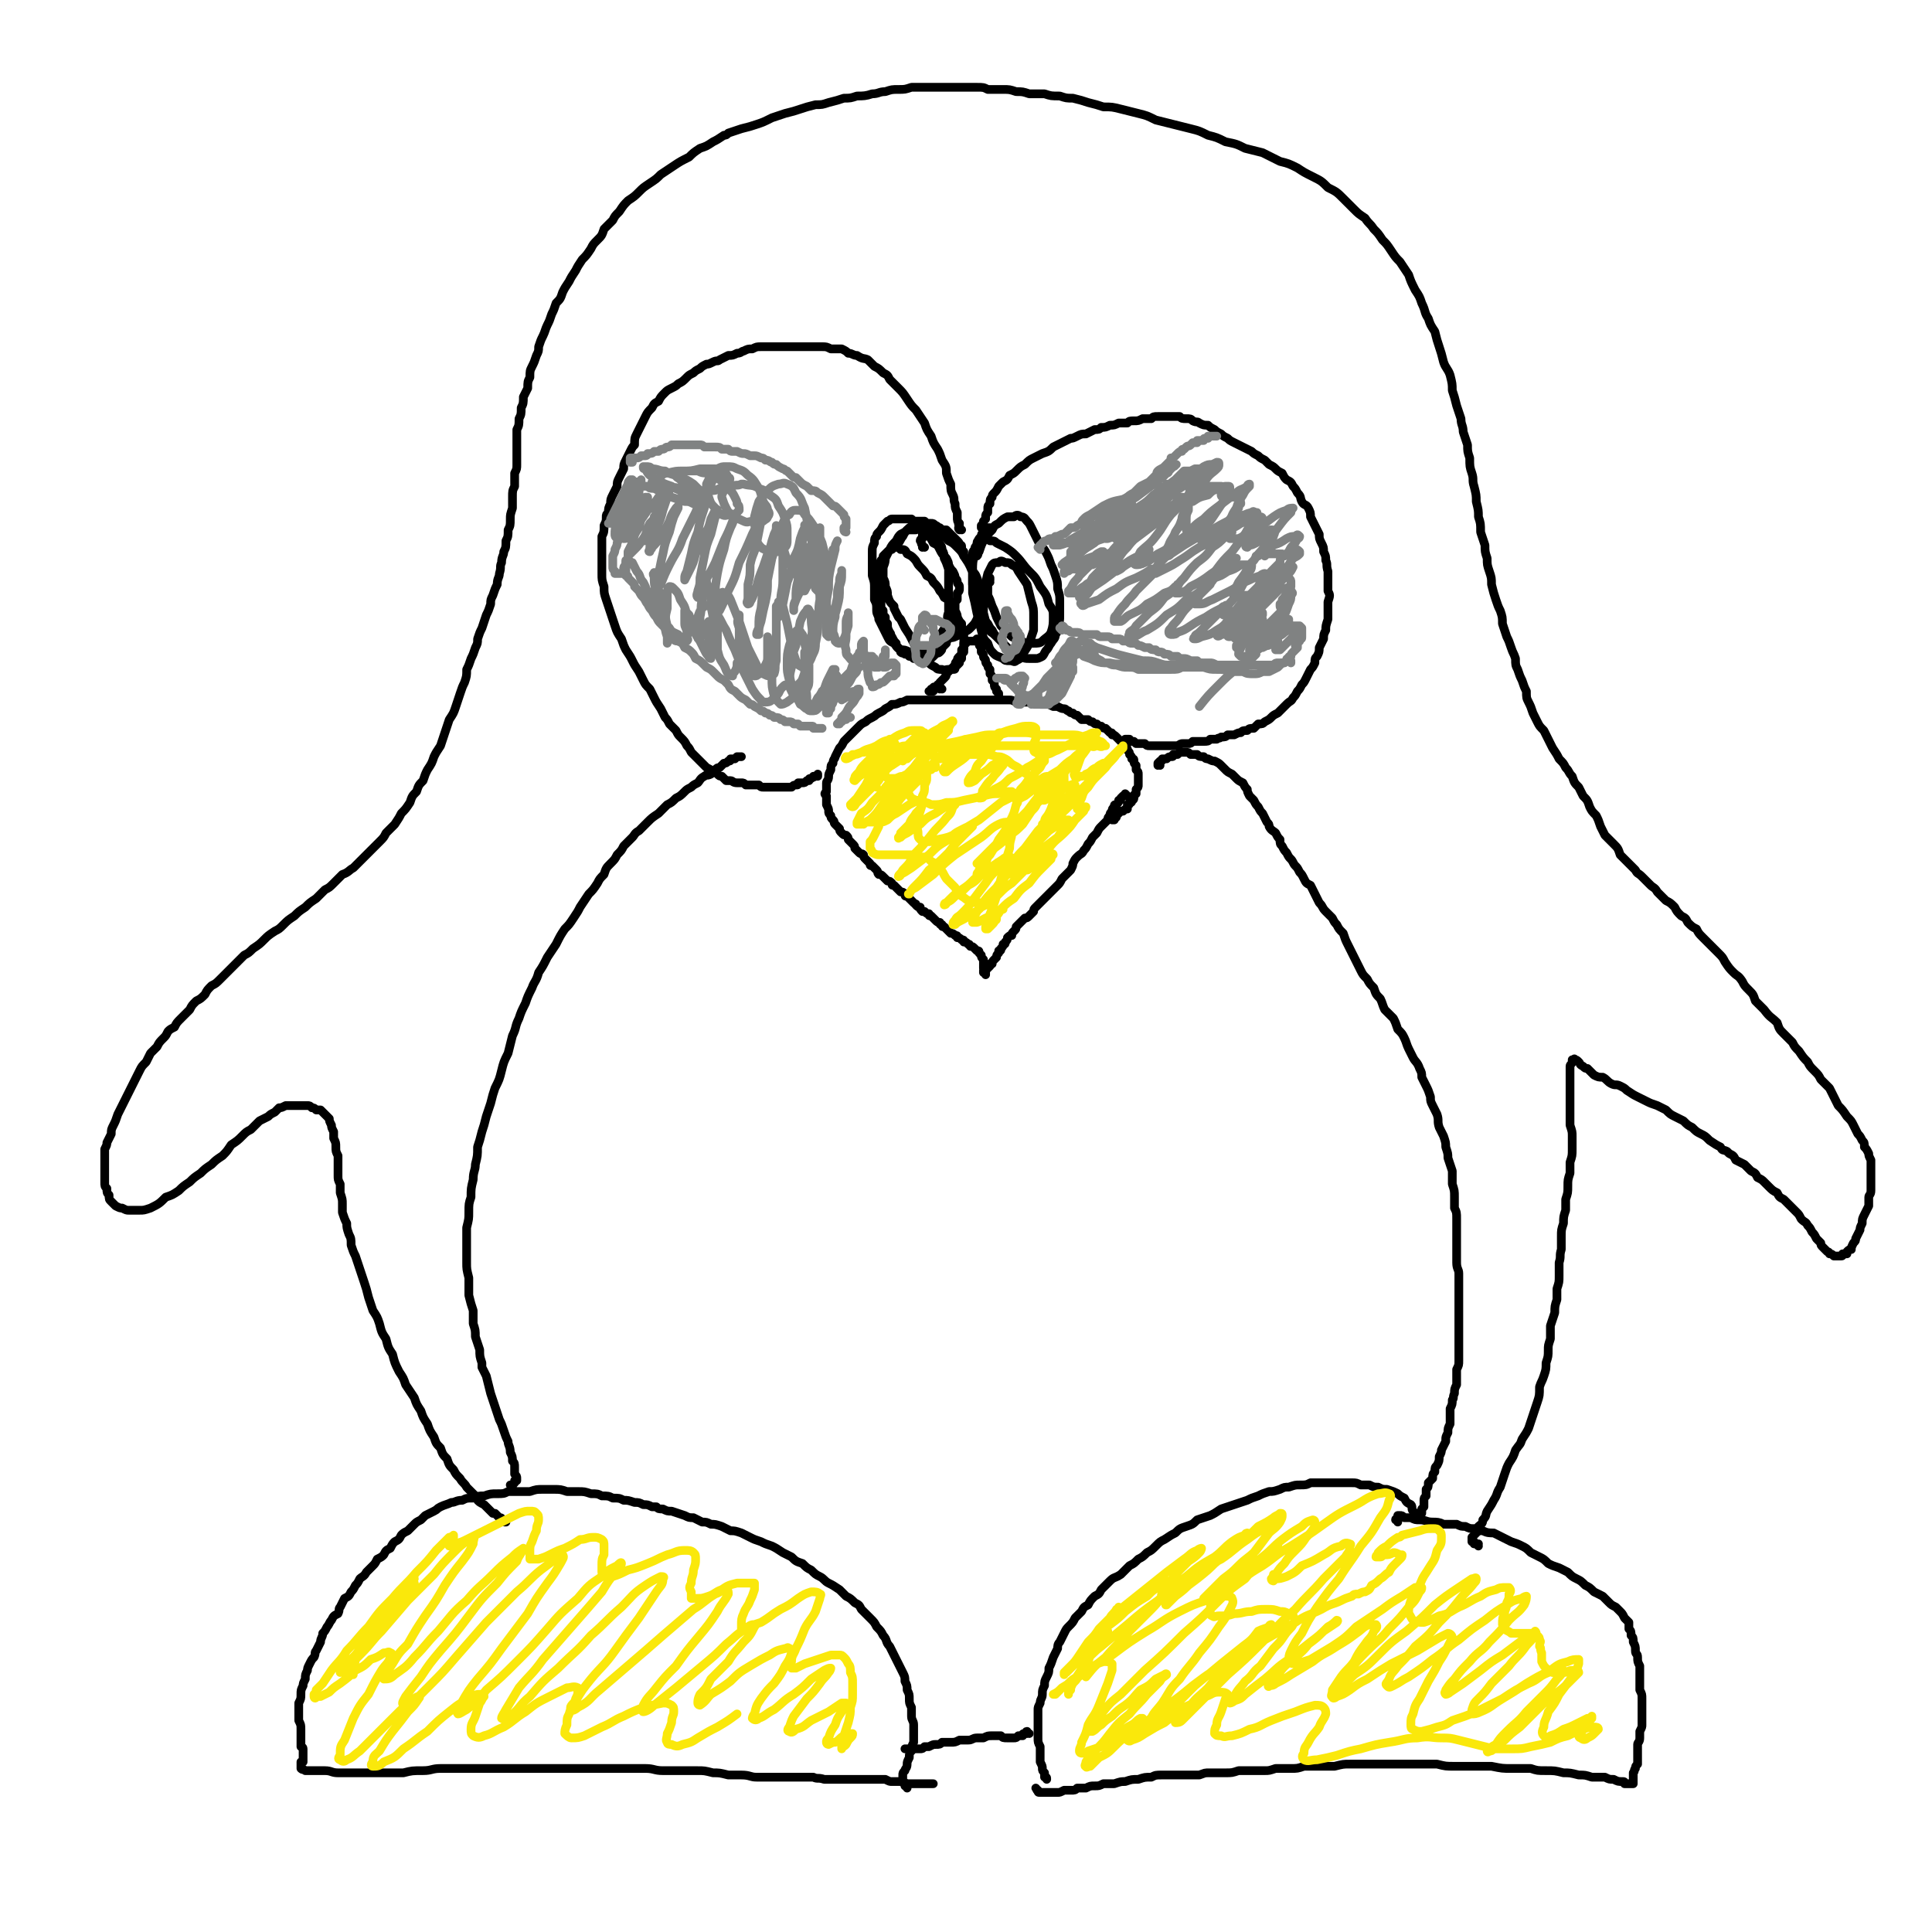 <svg viewBox='0 0 886 886' version='1.1' xmlns='http://www.w3.org/2000/svg' xmlns:xlink='http://www.w3.org/1999/xlink'><g fill='none' stroke='#000000' stroke-width='4' stroke-linecap='round' stroke-linejoin='round'><path d='M517,365c0,0 -1,-1 -1,-1 0,0 1,1 0,1 0,0 0,0 0,0 -1,0 -1,0 -1,0 0,0 0,0 0,0 0,0 0,0 0,0 -1,1 -1,1 -1,1 0,1 0,1 -1,1 0,1 0,1 -1,2 -1,0 -1,0 -1,1 -1,1 -1,1 -1,2 -1,1 -1,1 -1,2 -1,1 -1,1 -1,2 -1,1 -1,1 -2,2 0,0 0,0 -1,1 -1,1 -1,1 -2,3 -1,1 -1,1 -2,2 -1,2 -1,2 -2,3 -1,2 -1,2 -2,3 -1,2 -1,1 -3,3 -1,1 -1,1 -2,3 0,1 0,1 -1,3 -1,1 -1,1 -2,2 -1,1 -1,1 -2,2 -1,2 -1,2 -2,3 -1,1 -1,1 -2,2 -1,1 -1,1 -2,2 -1,1 -1,1 -2,2 -1,1 -1,1 -2,2 -1,1 -1,1 -2,2 -1,1 -1,1 -1,2 -1,1 -1,1 -2,2 -1,1 -1,1 -2,1 -1,1 -1,1 -2,2 -1,1 -1,1 -2,2 0,1 0,1 -1,2 -1,1 -1,1 -1,2 -1,0 -1,0 -2,1 0,1 0,1 -1,2 0,1 0,1 -1,1 0,1 0,1 -1,2 0,1 0,1 -1,1 0,1 0,1 0,1 -1,1 -1,1 -1,2 0,0 0,0 -1,1 0,0 0,0 0,0 -1,1 -1,1 -1,2 0,0 0,0 -1,0 0,1 0,1 0,1 -1,1 -1,1 -1,1 0,0 0,0 -1,1 0,0 0,0 0,1 0,0 0,0 0,1 0,0 0,0 0,0 0,-1 -1,-1 -1,-1 0,0 0,0 0,0 0,-1 0,-1 0,-1 0,-1 1,-1 0,-1 0,-1 0,-1 0,-2 0,0 0,0 0,-1 0,-1 0,-1 0,-1 -1,-1 -1,-1 -1,-2 0,0 0,0 -1,-1 0,-1 0,-1 -1,-1 -1,-1 -1,-1 -1,-1 -1,-1 -1,-1 -2,-1 -1,-1 0,-1 -1,-1 -1,-1 -1,-1 -2,-1 0,-1 0,-1 -1,-1 -1,-1 -1,-1 -2,-1 0,-1 0,-1 -1,-1 -1,-1 -1,-1 -2,-1 0,0 0,0 -1,-1 0,0 0,0 -1,-1 0,0 0,0 -1,-1 -1,0 -1,0 -1,-1 -1,0 -1,0 -1,-1 -1,0 -1,0 -2,-1 0,0 0,0 -1,-1 0,0 0,0 -1,-1 -1,0 -1,0 -1,-1 -1,0 -1,0 -2,-1 0,0 0,0 -1,0 -1,-1 -1,-1 -1,-2 -1,0 -1,0 -2,-1 0,-1 0,0 -1,-1 -1,-1 -1,-1 -2,-2 0,0 0,0 -1,-1 -1,0 -1,0 -1,-1 -1,-1 -1,-1 -2,-1 -1,-1 -1,-1 -1,-1 -1,-1 -1,-1 -2,-2 -1,0 -1,0 -1,-1 -1,-1 -1,-1 -2,-1 -1,-1 -1,-1 -2,-2 -1,-1 -1,-1 -2,-1 -1,-1 0,-1 -1,-2 -1,-1 -1,-1 -2,-2 -1,0 -1,0 -1,-1 -1,-1 -1,-1 -2,-2 -1,-1 -1,-1 -1,-2 -1,-1 -1,0 -2,-1 -1,-1 -1,-1 -2,-2 0,-1 0,-1 -1,-2 -1,-1 -1,-1 -2,-2 0,-1 0,-1 -1,-2 -1,0 -1,0 -2,-1 -1,-1 -1,-1 -1,-2 -1,-1 -1,-1 -2,-2 -1,-1 0,-1 -1,-2 -1,-1 -1,-1 -1,-2 -1,-1 -1,-1 -1,-2 0,-1 0,-1 -1,-3 0,-1 0,-1 0,-2 0,-1 0,-1 0,-2 -1,-1 -1,-1 0,-2 0,-2 0,-2 0,-4 0,-1 1,-1 1,-3 0,-1 0,-1 1,-3 0,-2 0,-2 1,-3 0,-2 1,-2 1,-3 1,-2 1,-2 2,-4 1,-1 1,-1 2,-3 1,-1 1,-1 2,-2 1,-1 1,-1 2,-2 1,-1 1,-1 3,-3 1,-1 1,-1 3,-2 1,-1 1,-1 3,-2 2,-1 1,-1 3,-2 2,-1 2,-1 3,-2 2,-1 2,-1 3,-2 2,0 2,0 4,-1 1,0 1,0 3,-1 2,0 2,0 4,0 1,0 1,0 3,0 3,0 3,0 5,0 1,0 1,0 3,0 0,0 0,0 1,0 2,0 2,0 4,0 2,0 2,0 4,0 2,0 2,0 4,0 1,0 1,0 3,0 1,0 1,0 3,0 2,0 2,0 3,0 2,0 2,0 4,0 1,0 1,0 3,0 1,0 1,0 3,0 1,0 1,0 3,1 1,0 1,0 3,0 1,0 1,0 2,0 2,0 2,0 4,0 1,0 1,1 2,1 2,0 2,0 3,0 1,0 1,0 3,1 1,0 1,0 2,0 2,1 2,1 3,1 1,0 1,1 2,1 1,1 1,1 2,1 1,1 1,1 2,1 1,1 1,1 2,2 1,0 1,0 3,0 1,1 1,1 2,1 1,1 1,1 2,1 1,1 1,1 2,1 1,1 1,1 2,1 1,1 1,1 2,2 1,0 1,0 1,1 1,0 1,0 2,1 1,1 1,1 2,2 0,0 0,0 1,1 1,1 1,1 1,2 1,0 1,0 1,1 1,1 1,1 1,2 1,1 1,1 1,2 1,0 1,0 1,1 0,1 0,1 1,2 0,1 0,1 0,2 1,1 1,1 1,2 0,1 0,1 0,1 0,1 0,1 0,2 0,1 0,1 0,2 0,1 0,1 -1,2 0,1 0,1 0,2 0,0 -1,0 -1,1 0,1 0,1 0,1 0,1 -1,1 -1,1 0,1 0,1 -1,1 0,1 0,1 -1,1 0,1 0,1 0,2 -1,0 -1,0 -2,1 0,0 -1,0 -1,0 -1,1 -1,1 -1,1 -1,1 -1,1 -1,1 0,1 0,1 -1,1 0,1 0,1 -1,1 0,0 0,0 0,0 0,0 1,0 1,0 '/><path d='M455,243c0,0 -1,-1 -1,-1 -1,0 -1,0 -1,0 0,0 0,0 -1,0 0,1 0,1 -1,1 0,1 0,1 0,1 -1,1 -1,1 -1,2 -1,1 -1,1 -1,1 -1,2 -1,1 -1,3 -1,1 -1,1 -1,2 -1,1 -1,1 -1,3 0,1 0,1 0,3 0,2 0,2 0,3 0,2 0,2 0,4 0,1 0,1 0,3 1,2 1,2 1,3 1,2 1,2 1,4 1,2 1,2 1,4 1,2 1,2 2,4 1,2 1,2 2,3 1,2 1,2 2,3 1,2 1,2 2,3 1,1 1,1 2,2 1,1 1,1 2,2 1,1 1,1 2,2 1,1 1,1 2,2 2,1 2,1 3,1 2,1 2,1 4,1 1,0 1,0 3,0 1,0 1,0 3,-1 1,-1 1,-2 2,-3 1,-1 1,-2 2,-3 1,-2 2,-2 2,-4 1,-1 1,-2 1,-4 1,-2 1,-2 1,-5 0,-3 0,-3 0,-6 0,-3 0,-3 -1,-6 0,-3 0,-3 -1,-6 -1,-3 -1,-3 -2,-5 -1,-3 -1,-3 -2,-5 -1,-2 -1,-2 -3,-4 -1,-2 -1,-2 -2,-4 -1,-2 -1,-2 -2,-4 -1,-2 -1,-2 -2,-3 -1,-1 -1,-2 -3,-2 -1,-1 -2,-1 -3,0 -2,0 -2,0 -3,0 -2,1 -2,1 -4,3 -2,1 -2,1 -3,3 -2,2 -2,2 -4,5 -1,2 -1,2 -2,5 -1,1 0,1 -1,2 '/><path d='M443,256c0,0 -1,-1 -1,-1 0,0 0,0 0,0 0,0 0,0 0,0 0,0 0,0 0,0 0,0 0,0 0,0 0,0 0,0 0,0 0,-1 0,-1 0,-1 0,-1 0,-1 0,-1 -1,-1 -1,-1 -1,-2 0,-1 0,-1 -1,-1 0,-1 0,-1 -1,-2 -1,-1 -1,-1 -2,-2 0,0 0,0 -1,-1 -1,-1 -1,-1 -2,-2 -2,0 -2,0 -3,-1 -1,0 -1,-1 -2,-1 -1,-1 -1,-1 -2,-1 -2,0 -2,0 -3,-1 -2,0 -2,0 -3,0 -2,0 -2,0 -3,-1 -2,0 -2,0 -3,0 -2,0 -2,0 -3,0 -1,0 -1,0 -3,0 -1,0 -1,1 -2,1 -1,1 -1,1 -2,2 -1,2 -1,2 -2,3 -1,1 -1,1 -1,2 -1,1 -1,1 -1,3 -1,2 -1,2 -1,4 0,3 0,3 0,5 0,3 0,3 0,6 1,3 1,3 1,6 0,3 0,3 0,5 1,2 1,2 1,5 0,2 1,2 1,4 1,2 1,2 2,4 1,2 1,2 2,4 1,2 1,2 3,3 1,1 1,2 3,3 2,0 2,0 4,1 1,0 1,0 3,0 2,1 2,1 3,0 2,0 2,-1 4,-2 2,-1 1,-1 3,-3 1,-2 1,-2 2,-4 1,-2 2,-2 2,-4 1,-3 0,-3 1,-5 0,-3 0,-3 0,-5 0,-3 0,-3 0,-5 0,-3 0,-3 0,-5 0,-3 0,-3 0,-5 -1,-3 -1,-3 -2,-5 0,-2 0,-2 -1,-4 0,-2 -1,-2 -2,-4 -1,-2 -1,-2 -2,-3 -1,-2 -1,-2 -3,-4 -2,-1 -2,-1 -4,-1 -2,1 -2,1 -4,2 -2,2 -2,2 -3,4 -1,1 -1,2 -2,3 '/><path d='M451,243c0,-1 -1,-1 -1,-1 0,-1 0,0 0,0 0,0 0,-1 0,-1 1,-1 1,-1 1,-2 0,0 0,0 1,-1 0,-1 0,-1 0,-1 0,-1 0,-1 1,-2 0,-1 0,-1 0,-2 0,-1 0,-1 1,-2 0,-2 0,-2 1,-3 0,-1 0,-1 1,-2 1,-1 1,-1 2,-3 1,-1 1,-1 2,-2 2,-1 2,-1 3,-3 2,-1 2,-1 3,-2 2,-2 2,-2 4,-3 2,-2 2,-2 4,-3 2,-1 2,-1 4,-2 3,-1 3,-1 5,-3 2,-1 2,-1 4,-2 2,-1 2,-1 4,-2 1,0 1,0 3,-1 2,-1 2,-1 4,-1 2,-1 2,-1 4,-2 2,0 2,0 3,-1 2,0 2,0 4,-1 2,0 2,0 4,-1 2,0 2,0 4,0 1,-1 1,-1 3,-1 2,0 2,0 4,-1 2,0 2,0 4,0 1,-1 1,-1 3,-1 1,0 1,0 3,0 2,0 2,0 3,0 2,0 2,0 4,0 1,1 1,1 3,1 2,0 2,0 3,1 2,1 2,0 3,1 2,1 2,1 4,1 1,1 1,1 3,2 1,1 1,1 3,2 1,1 1,1 3,2 1,1 1,1 3,2 2,1 2,1 4,2 2,1 2,1 4,2 1,1 1,1 3,2 1,1 1,1 3,2 1,1 1,1 2,2 2,1 2,1 3,2 1,1 1,1 3,2 1,2 1,2 2,3 2,1 2,1 3,3 1,1 1,1 2,3 2,2 1,2 2,4 1,2 2,1 3,3 1,2 1,2 1,4 1,2 1,2 2,4 1,2 1,2 2,4 0,2 0,2 1,4 1,2 1,2 1,4 1,2 1,2 1,4 1,2 0,2 1,5 0,2 0,2 0,4 0,3 0,3 0,5 1,2 1,2 0,5 0,2 0,2 0,4 0,2 0,2 0,4 -1,3 -1,3 -1,5 -1,2 -1,2 -1,4 -1,2 -1,2 -2,4 0,2 0,2 -1,4 -1,1 -1,1 -1,3 -1,2 -1,2 -2,3 -1,2 -1,2 -2,4 -1,2 -1,2 -2,3 -1,2 -1,2 -2,3 -1,2 -1,2 -2,3 -1,2 -1,1 -3,3 -1,1 -1,1 -2,2 -1,1 -1,1 -2,2 -2,1 -2,1 -3,2 -1,1 -1,1 -3,2 -1,1 -1,1 -3,1 -1,1 -1,1 -2,2 -2,0 -2,0 -3,1 -2,0 -2,0 -3,1 -1,0 -1,0 -3,1 -1,0 -1,0 -3,0 -1,1 -1,1 -3,1 -1,1 -1,0 -2,1 -2,0 -2,0 -3,0 -1,1 -1,1 -3,1 -1,0 -1,0 -2,0 -1,0 -1,0 -3,0 -1,1 -1,1 -2,1 -1,0 -1,0 -2,0 -2,0 -1,0 -3,1 -1,0 -1,0 -2,0 -1,0 -1,0 -2,0 0,0 0,0 -1,0 -1,0 -1,0 -2,0 -1,0 -1,0 -2,0 -1,0 -1,0 -1,0 -1,0 -1,0 -2,0 -1,0 -1,0 -1,0 -1,0 -1,0 -2,-1 -1,0 -1,0 -2,0 0,0 0,0 0,0 -1,0 -1,0 -2,0 0,0 0,0 -1,-1 0,0 0,0 0,0 -1,0 -1,0 -1,0 0,0 0,0 -1,0 0,-1 0,-1 0,-1 -1,0 -1,0 -1,0 0,0 0,0 0,0 0,0 0,0 -1,0 0,0 1,0 1,0 0,0 0,0 0,0 '/><path d='M432,316c0,0 -1,-1 -1,-1 0,0 0,1 0,1 0,0 0,-1 -1,-1 0,0 0,0 0,0 -1,0 -1,0 -1,0 0,0 0,0 0,0 -1,0 -1,0 -1,1 0,0 0,0 -1,0 0,0 0,0 0,1 0,0 0,0 0,0 0,0 0,0 0,0 0,0 0,0 -1,0 0,0 0,0 0,0 1,0 1,0 1,0 0,0 0,0 1,0 0,-1 0,-1 1,-2 1,0 1,0 1,-1 1,0 1,-1 1,-1 1,-1 1,-1 2,-2 1,-1 1,-1 1,-2 1,-1 1,-1 2,-2 1,-1 1,-1 2,-2 0,-1 0,-1 1,-2 0,-1 0,-1 1,-2 0,0 0,0 1,-1 0,-1 0,-1 0,-1 0,-1 0,-1 0,-1 1,-1 1,-1 1,-1 0,-1 0,-1 0,-1 0,-1 0,-1 0,-1 0,0 0,0 0,0 1,0 1,0 1,0 0,0 0,0 0,0 0,-1 0,-1 1,-1 0,0 0,0 0,0 0,0 0,0 1,0 0,0 0,0 0,0 0,0 0,0 0,0 0,0 0,0 0,0 1,0 1,0 1,0 0,0 0,0 1,0 0,0 0,0 0,0 1,-1 1,-1 1,-1 0,0 0,0 0,0 0,1 0,1 1,1 0,0 0,0 0,1 0,1 0,1 1,2 0,1 0,1 0,2 1,1 1,1 1,2 0,1 1,1 1,2 0,1 0,1 1,2 0,1 0,1 1,2 0,1 0,1 0,2 1,1 1,1 1,3 1,1 1,1 1,2 0,1 0,1 1,2 0,0 0,0 0,1 1,1 1,1 1,1 0,1 0,1 0,1 0,0 0,0 0,1 0,0 0,0 0,0 0,0 0,0 0,0 '/><path d='M424,251c0,0 -1,0 -1,-1 0,0 0,1 0,1 0,0 0,-1 0,-1 -1,-1 0,-1 -1,-2 0,-1 1,-1 1,-1 0,-1 0,-1 0,-2 0,-1 0,-1 0,-2 0,0 0,0 0,0 0,0 0,0 0,0 0,0 0,0 1,0 0,0 0,0 1,1 0,1 0,1 1,2 1,1 1,1 2,3 2,1 2,1 3,3 1,2 1,2 3,4 1,2 1,2 1,3 1,2 1,2 2,3 1,2 1,2 1,3 1,1 1,1 1,2 0,1 1,1 1,2 0,1 0,1 0,1 0,1 0,1 -1,2 0,1 0,1 0,2 0,0 0,0 0,1 -1,1 -1,1 -1,2 0,1 0,1 0,2 0,1 0,1 0,2 -1,1 -1,1 -1,1 0,1 0,1 0,2 0,0 0,0 0,1 0,1 0,1 0,2 0,0 0,0 0,1 0,1 0,1 0,1 -1,1 -1,1 -1,2 0,0 0,0 -1,1 0,1 0,1 0,1 -1,1 -1,1 -1,2 -1,1 -1,1 -2,2 0,1 0,1 -1,2 -1,1 -1,0 -2,1 -1,1 -1,1 -1,1 -1,1 -1,1 -2,1 -1,0 -1,0 -2,0 -1,0 -1,0 -2,0 -1,0 -1,0 -2,0 -1,0 -1,0 -1,0 -1,-1 -1,-1 -2,-1 -1,-1 -1,-1 -2,-1 -1,-1 -1,0 -2,-1 0,-1 0,-1 -1,-2 -1,-1 -1,-1 -1,-2 -1,-1 -1,-1 -2,-3 -1,-1 0,-1 -1,-2 -1,-2 -1,-2 -1,-4 -1,-1 -1,-1 -1,-3 -1,-1 -1,-1 -1,-3 -1,-1 -1,-1 -1,-3 0,-1 0,-1 0,-3 -1,-1 -1,-1 -1,-3 0,-1 0,-1 0,-3 0,-1 0,-1 0,-3 0,-1 0,-1 0,-2 0,-2 0,-2 0,-3 1,-1 0,-1 1,-3 1,-1 1,-1 1,-2 1,-1 1,-1 2,-2 1,-1 1,-1 2,-1 1,-1 1,-1 2,-1 1,0 1,0 2,1 2,0 2,0 3,2 2,1 2,1 3,2 2,2 1,2 3,4 2,2 2,2 3,4 2,1 2,1 3,3 2,2 2,2 3,4 1,1 1,1 2,3 2,1 2,1 3,3 1,2 1,2 2,3 1,2 1,2 1,3 1,2 1,2 2,3 0,2 0,2 0,3 1,2 1,2 1,3 0,2 0,2 0,3 0,2 0,2 0,4 -1,1 -1,1 -1,3 -1,1 -1,1 -1,2 -1,1 -1,1 -2,2 0,1 0,1 -1,1 -1,0 -1,0 -2,0 -2,0 -2,1 -3,0 -2,0 -2,0 -3,-1 -2,-1 -2,-1 -3,-2 -2,-2 -2,-2 -3,-3 -1,-2 -1,-2 -3,-4 -1,-2 -1,-2 -2,-4 -1,-2 -1,-2 -3,-5 -1,-2 -1,-2 -2,-4 -1,-1 -1,-1 -1,-1 -1,-2 -1,-2 -2,-4 0,0 0,0 0,-1 -2,-2 -2,-2 -3,-5 0,-2 0,-2 -1,-4 0,-2 0,-2 -1,-4 0,-2 0,-2 0,-4 0,-2 1,-2 1,-5 1,-2 1,-2 2,-4 1,-2 1,-2 3,-4 1,-2 1,-2 2,-3 2,-1 2,-1 3,-2 2,0 2,0 4,0 2,-1 2,-1 4,-1 2,1 2,1 4,2 2,1 2,1 3,2 2,0 2,0 4,2 2,1 2,1 4,3 2,2 2,2 3,4 2,3 2,3 3,5 1,3 2,2 3,5 1,2 0,2 1,4 0,3 0,3 0,5 0,3 0,3 0,5 0,3 0,3 -1,5 -1,2 -1,2 -3,4 -1,1 -1,1 -3,2 -2,1 -2,1 -4,2 -2,1 -3,0 -5,0 -1,0 -1,0 -3,0 '/><path d='M454,267c0,0 -1,-1 -1,-1 0,0 1,0 1,0 0,0 0,0 0,0 0,-1 0,-1 0,-1 0,0 0,0 0,0 -1,0 -1,1 -1,1 0,1 0,1 0,3 0,2 0,2 0,4 1,2 1,2 2,5 1,2 1,2 2,5 1,2 1,2 2,4 1,1 1,1 3,3 1,1 1,1 2,2 2,1 2,1 3,2 2,0 2,0 3,1 2,0 2,0 4,0 2,0 3,0 4,-1 2,-2 3,-2 4,-4 1,-3 1,-4 1,-7 0,-3 0,-3 -2,-6 -1,-4 -1,-4 -4,-8 -2,-4 -2,-4 -5,-7 -3,-3 -3,-4 -6,-7 -2,-2 -2,-2 -5,-4 -2,-1 -2,-1 -4,-2 -1,-1 -1,-1 -3,-1 -1,-1 -2,-1 -3,-1 -1,1 -1,1 -2,3 -1,2 -1,2 -2,4 -1,4 -1,4 -1,8 0,5 0,5 0,10 1,4 1,4 2,9 1,4 1,4 2,8 1,4 1,4 3,6 1,3 1,3 3,5 1,1 2,1 4,2 1,1 1,1 3,1 2,0 2,1 3,0 2,-1 2,-1 3,-3 2,-3 2,-3 3,-5 1,-3 1,-3 2,-6 0,-3 0,-3 0,-6 0,-4 0,-4 -1,-7 -1,-4 -1,-4 -2,-8 -2,-3 -2,-3 -4,-6 -1,-2 -1,-2 -3,-3 -1,-1 -1,-1 -3,-1 -2,-1 -2,-1 -3,0 -2,0 -2,0 -3,1 -1,2 -1,2 -2,4 -1,4 -1,4 -1,9 -1,4 -1,4 -1,9 1,4 1,4 2,7 1,2 2,2 3,3 '/><path d='M441,243c-1,0 -1,-1 -1,-1 -1,0 0,1 0,1 0,0 0,0 0,-1 -1,0 0,0 0,-1 -1,-1 0,-1 0,-1 -1,-1 -1,-1 -1,-3 0,-1 0,-1 0,-2 -1,-2 -1,-2 -1,-4 -1,-2 0,-2 -1,-4 -1,-2 -1,-2 -1,-5 -1,-2 -1,-2 -2,-5 0,-3 0,-3 -2,-6 -1,-3 -1,-3 -2,-5 -2,-3 -2,-3 -3,-6 -2,-3 -2,-3 -3,-6 -2,-3 -2,-3 -4,-6 -2,-2 -2,-2 -4,-5 -2,-3 -2,-3 -4,-5 -2,-2 -2,-2 -4,-4 -1,-2 -1,-2 -3,-3 -2,-2 -2,-2 -4,-3 -1,-1 -1,-1 -3,-3 -2,-1 -2,0 -5,-2 -2,0 -2,-1 -4,-1 -1,-1 -1,-1 -3,-2 -2,0 -2,0 -5,0 -2,-1 -2,-1 -4,-1 -2,0 -2,0 -4,0 -2,0 -2,0 -4,0 -2,0 -2,0 -5,0 -1,0 -1,0 -3,0 -2,0 -2,0 -4,0 -2,0 -2,0 -4,0 -2,0 -2,0 -4,0 -2,0 -2,0 -4,1 -2,0 -2,0 -4,1 -1,0 -1,1 -3,1 -2,1 -2,1 -4,1 -2,1 -2,1 -4,2 -1,1 -1,0 -3,1 -2,1 -2,1 -3,1 -2,1 -2,1 -3,2 -2,1 -2,1 -3,2 -2,1 -2,1 -3,2 -2,2 -2,2 -4,3 -1,1 -1,1 -3,2 -2,1 -2,1 -3,2 -2,2 -2,2 -3,4 -2,1 -2,1 -3,3 -2,2 -2,2 -3,4 -1,2 -1,2 -2,4 -1,2 -1,2 -2,4 -1,2 -1,2 -1,5 -1,1 -1,1 -2,3 -1,2 -1,2 -2,4 -1,2 -1,2 -1,4 -1,2 -1,2 -2,4 -1,2 -1,2 -1,4 -1,2 -1,2 -2,4 -1,2 -1,2 -1,4 -1,2 -1,2 -1,4 -1,1 -1,1 -1,2 0,2 0,2 -1,4 0,3 0,3 -1,5 0,3 0,3 0,5 0,3 0,3 0,6 0,3 0,3 0,6 0,3 0,3 1,6 0,3 0,3 1,6 1,3 1,3 2,6 1,3 1,3 2,6 1,3 1,3 3,6 1,3 1,3 2,5 2,3 2,3 3,5 1,2 1,2 3,5 1,2 1,2 2,4 1,2 1,2 3,4 1,2 1,2 2,4 1,2 1,2 3,5 1,2 1,2 2,4 1,1 1,1 2,3 2,2 2,2 3,3 1,2 1,2 2,3 2,2 2,2 3,4 1,1 1,1 2,3 1,1 1,1 2,2 2,2 2,2 3,3 1,1 1,1 2,2 2,1 2,1 3,2 1,0 1,0 2,1 1,1 1,1 2,1 1,1 1,1 2,2 1,0 1,0 2,0 1,0 1,1 3,1 1,0 1,0 2,0 1,0 1,0 2,1 2,0 2,0 3,0 1,0 1,0 3,0 1,1 1,1 2,1 1,0 1,0 3,0 1,0 1,0 2,0 1,0 1,0 2,0 1,0 1,0 2,0 1,0 1,0 2,0 1,0 1,0 2,0 1,-1 1,-1 2,-1 1,0 1,0 1,-1 1,0 1,0 2,0 1,0 1,0 2,-1 0,0 0,0 1,0 0,-1 0,-1 1,-1 0,0 0,0 0,0 1,-1 1,0 1,-1 1,0 1,0 1,0 0,0 0,0 0,0 0,0 0,0 1,0 0,-1 0,-1 0,-1 0,0 0,0 0,0 '/><path d='M532,351c0,0 -1,-1 -1,-1 0,0 0,1 0,1 1,-1 0,-1 0,-1 1,-1 1,-1 1,-1 1,0 1,0 1,-1 1,0 1,0 1,0 1,0 1,0 1,0 1,-1 1,-1 2,-1 0,0 0,0 0,0 1,0 1,0 1,-1 1,0 1,0 2,0 1,-1 1,-1 2,-1 1,0 1,0 2,0 1,0 1,0 2,1 2,0 2,0 3,0 1,1 1,1 3,1 1,1 1,1 2,1 2,1 2,1 3,1 2,1 2,1 3,2 1,1 1,1 2,2 1,1 1,1 3,2 1,1 1,1 2,2 1,1 1,1 3,2 1,2 1,2 2,3 0,1 0,1 1,3 1,1 1,1 2,2 1,2 1,2 2,3 1,2 1,2 2,3 1,2 1,2 2,4 1,1 1,1 1,2 1,2 2,2 3,3 1,2 1,2 2,3 0,2 0,2 1,3 1,2 1,2 2,3 1,2 1,2 2,3 1,1 1,2 2,3 1,1 1,1 2,3 1,1 1,1 2,3 1,2 1,2 3,3 1,2 1,2 2,4 1,2 1,2 2,4 2,2 1,2 3,4 1,1 1,1 3,3 1,2 1,2 2,3 1,2 1,2 3,4 1,3 1,3 2,5 1,2 1,2 2,4 1,2 1,2 2,4 1,2 1,2 2,4 1,2 1,2 3,4 1,2 1,2 3,4 1,3 1,3 3,5 1,2 1,3 2,5 2,2 2,2 4,4 1,2 1,2 2,5 2,2 2,2 3,4 1,2 1,3 2,5 1,2 1,2 2,4 1,2 2,2 3,5 1,2 1,2 1,4 1,2 1,2 2,4 1,2 1,2 2,5 0,2 0,2 1,4 1,2 1,2 2,4 1,3 0,3 1,6 1,2 1,2 2,4 1,3 1,3 1,5 1,3 1,3 1,5 1,3 1,3 2,6 0,3 0,3 0,6 1,3 1,3 1,6 0,2 0,2 0,5 1,2 1,2 1,5 0,2 0,2 0,5 0,2 0,2 0,5 0,2 0,2 0,5 0,2 0,2 0,5 0,3 1,3 1,5 0,3 0,3 0,5 0,3 0,3 0,5 0,2 0,2 0,5 0,2 0,2 0,5 0,2 0,2 0,4 0,2 0,2 0,5 0,2 0,2 0,4 0,1 0,1 0,3 0,2 0,2 0,4 0,2 0,2 -1,4 0,2 0,2 0,4 0,1 0,1 0,3 -1,2 -1,2 -1,4 -1,2 0,2 -1,3 0,2 0,2 -1,4 0,2 0,2 0,4 0,1 0,1 0,3 -1,2 -1,2 -1,4 -1,2 -1,2 -1,3 0,1 0,1 0,1 -1,2 -1,2 -2,4 0,1 0,1 -1,3 0,2 0,2 -1,4 -1,1 -1,1 -1,3 -1,1 -1,1 -1,3 -1,1 -1,1 -2,2 0,2 0,2 -1,3 0,1 0,1 0,3 -1,1 -1,1 -1,2 0,2 0,2 0,3 -1,1 -1,1 -1,1 0,1 0,1 0,1 0,1 0,1 0,1 -1,0 -1,0 -1,0 0,0 0,0 -1,0 0,0 0,0 0,0 -1,0 -1,0 -2,-1 -1,-1 0,-2 -1,-3 -2,-1 -2,-1 -3,-3 -2,-1 -2,-1 -3,-2 -2,-1 -2,-1 -5,-2 -2,0 -2,0 -4,-1 -2,0 -2,0 -4,-1 -2,0 -2,0 -4,0 -2,-1 -2,-1 -4,-1 -2,0 -2,0 -4,0 -3,0 -3,0 -5,0 -3,0 -3,0 -6,0 -2,0 -2,0 -4,0 -2,1 -2,1 -5,1 -2,0 -2,0 -5,1 -2,0 -2,0 -4,1 -3,1 -3,1 -5,1 -3,1 -3,1 -5,2 -3,1 -3,1 -5,2 -3,1 -3,1 -6,2 -3,1 -3,1 -6,2 -3,2 -3,2 -5,3 -3,1 -3,1 -6,2 -2,2 -2,2 -5,3 -3,1 -3,1 -5,3 -2,1 -2,1 -5,3 -2,1 -2,1 -4,3 -2,2 -2,2 -4,3 -2,2 -2,2 -4,3 -2,2 -2,2 -4,3 -2,2 -2,2 -4,4 -3,2 -3,1 -5,3 -2,2 -2,2 -4,4 -1,2 -1,2 -3,3 -2,2 -2,2 -3,4 -2,1 -2,1 -3,3 -2,2 -2,2 -3,3 -1,2 -1,2 -3,4 -1,1 -1,1 -2,3 -1,2 -1,2 -2,4 -1,1 -1,2 -1,3 -1,2 -1,2 -2,4 -1,3 -1,3 -2,5 0,2 0,2 -1,4 -1,2 -1,2 -1,4 -1,2 -1,2 -1,4 0,2 -1,2 -1,4 -1,2 -1,2 -1,3 0,3 0,3 0,5 0,2 0,2 0,4 0,2 0,2 0,4 0,2 0,2 1,4 0,2 0,2 0,4 0,1 0,1 0,3 1,2 1,2 1,3 0,1 0,1 1,2 0,1 0,1 0,2 1,0 1,0 1,1 '/><path d='M641,698c0,-1 0,-1 -1,-1 0,-1 1,0 1,0 0,0 0,-1 0,-1 0,0 0,0 0,0 0,0 0,0 0,0 0,0 0,-1 0,-1 0,0 0,0 0,0 1,0 1,0 1,0 1,0 1,0 2,1 1,0 1,0 3,0 2,1 2,1 4,1 3,0 3,1 6,1 2,0 3,0 5,1 3,0 3,0 6,0 2,1 2,1 4,1 2,1 2,1 4,1 2,1 2,1 4,1 2,1 3,1 5,1 2,1 2,1 4,2 2,1 2,1 4,2 3,1 3,1 5,2 2,1 2,1 4,3 2,1 2,1 4,2 2,1 2,1 4,3 2,1 2,1 5,2 2,1 2,1 4,2 2,2 2,2 4,3 2,1 2,1 4,3 2,1 2,1 4,3 2,1 2,1 4,2 1,1 1,1 3,3 1,1 1,1 3,2 1,1 1,1 2,2 1,1 1,1 2,3 1,1 1,1 2,2 0,1 0,1 0,3 1,1 1,1 1,3 1,1 1,1 1,3 1,2 1,2 1,4 0,2 1,1 1,3 0,2 0,2 1,4 0,2 0,2 0,4 0,2 0,2 0,3 0,2 0,2 0,4 1,2 1,2 1,4 0,1 0,1 0,3 0,2 0,2 0,3 0,2 0,2 0,3 0,1 0,1 0,3 0,1 0,1 -1,3 0,2 0,2 0,3 0,2 -1,2 -1,3 0,1 0,1 0,2 0,1 0,1 0,2 0,1 0,1 0,2 0,1 0,1 0,2 0,1 0,1 0,1 -1,1 -1,1 -1,2 -1,1 0,1 -1,2 0,0 0,0 0,1 0,1 0,1 0,2 0,1 0,1 0,1 0,0 0,0 0,1 0,0 0,0 -1,0 0,0 0,0 -1,0 -1,0 -1,0 -2,0 0,-1 0,-1 -1,-1 -2,0 -2,0 -4,-1 -2,0 -2,0 -4,-1 -3,0 -3,0 -6,0 -3,-1 -3,-1 -6,-1 -4,-1 -4,-1 -7,-1 -4,-1 -4,-1 -8,-1 -4,0 -4,0 -7,-1 -5,0 -5,0 -9,0 -4,0 -4,0 -9,-1 -4,0 -4,0 -9,0 -4,0 -4,0 -8,0 -4,0 -4,0 -8,-1 -4,0 -4,0 -9,0 -4,0 -4,0 -8,0 -4,0 -4,0 -8,0 -4,0 -4,0 -8,0 -3,0 -3,0 -7,0 -3,0 -3,0 -7,1 -3,0 -3,0 -7,0 -3,0 -3,0 -7,0 -3,1 -3,1 -6,1 -3,0 -3,0 -7,0 -3,1 -3,1 -5,1 -3,0 -3,0 -6,0 -3,0 -3,0 -6,0 -3,1 -3,1 -6,1 -4,0 -4,0 -7,0 -3,0 -2,0 -5,1 -3,0 -3,0 -6,0 -3,0 -3,0 -5,0 -3,0 -3,0 -6,0 -3,0 -3,0 -5,1 -3,0 -3,0 -6,1 -3,0 -3,0 -6,1 -2,0 -2,0 -5,1 -2,0 -2,0 -5,0 -2,1 -2,1 -4,1 -2,0 -2,0 -4,1 -2,0 -2,0 -4,0 -1,1 -1,1 -3,1 -2,0 -2,0 -3,0 -2,1 -2,1 -3,1 -2,0 -2,0 -3,0 -1,0 -1,0 -2,0 -1,0 -1,0 -2,0 0,0 0,0 -1,0 0,0 0,0 0,0 -1,0 -1,0 -1,-1 -1,0 0,0 -1,-1 '/><path d='M472,795c-1,0 -1,-1 -1,-1 -1,0 0,1 0,1 0,0 0,0 0,0 0,0 0,0 0,0 -1,0 -1,0 -1,0 -1,0 -1,0 -1,1 -1,0 -1,0 -2,0 -1,1 -1,1 -2,1 -2,0 -2,0 -3,0 -2,0 -2,0 -3,-1 -2,0 -2,0 -4,0 -2,0 -2,0 -4,1 -1,0 -1,0 -3,0 -2,0 -2,1 -4,1 -2,0 -2,0 -4,0 -2,1 -2,1 -4,1 -2,0 -2,0 -4,0 -1,1 -1,1 -3,1 -1,0 -1,0 -3,1 -1,0 -1,0 -2,0 -1,1 -1,1 -2,1 -1,0 -1,0 -2,0 -1,0 -1,0 -2,0 -1,0 -1,0 -2,0 0,0 0,0 0,0 -1,0 -1,0 -1,0 0,0 0,0 0,0 0,0 0,0 0,0 0,0 0,0 1,0 1,0 1,0 2,0 '/><path d='M416,820c0,0 0,-1 -1,-1 0,0 1,0 1,0 0,0 0,0 -1,0 0,0 0,0 0,-1 0,0 0,0 0,0 0,0 0,0 0,0 -1,-1 -1,0 -1,-1 0,0 0,0 0,0 0,0 0,0 0,-1 0,-1 0,-1 0,-2 0,-1 0,-1 1,-2 0,-1 1,-1 1,-3 0,-1 0,-1 1,-3 0,-2 0,-2 1,-3 0,-2 0,-2 1,-4 0,-2 0,-2 0,-4 0,-2 0,-2 0,-4 0,-2 -1,-2 -1,-4 0,-2 0,-2 0,-4 -1,-2 -1,-2 -1,-4 0,-2 0,-2 -1,-4 0,-2 0,-2 -1,-4 0,-2 0,-2 -1,-4 -1,-2 -1,-2 -2,-4 -1,-2 -1,-2 -2,-4 -1,-2 -1,-2 -2,-4 -2,-2 -1,-3 -3,-5 -1,-2 -1,-2 -3,-4 -1,-2 -1,-2 -3,-4 -2,-2 -2,-2 -4,-4 -1,-2 -1,-2 -3,-3 -2,-2 -2,-2 -4,-3 -2,-2 -2,-2 -3,-3 -3,-2 -3,-2 -5,-3 -2,-1 -2,-2 -4,-3 -2,-1 -2,-1 -4,-3 -2,-1 -2,-1 -4,-3 -3,-1 -3,-1 -5,-3 -2,-1 -2,-1 -4,-2 -3,-2 -3,-2 -5,-3 -3,-1 -3,-1 -5,-2 -3,-1 -3,-1 -5,-2 -2,-1 -2,-1 -4,-2 -3,-1 -3,-1 -5,-1 -2,-1 -2,-1 -4,-2 -3,-1 -3,-1 -5,-1 -2,-1 -2,-1 -4,-1 -2,-1 -2,-1 -4,-2 -2,0 -2,0 -4,-1 -3,-1 -3,-1 -6,-2 -2,0 -2,0 -4,-1 -2,0 -2,0 -3,-1 -1,0 -1,0 -2,0 -2,-1 -2,-1 -4,-1 -2,-1 -2,-1 -4,-1 -3,-1 -3,-1 -5,-1 -2,-1 -2,-1 -5,-1 -2,-1 -2,-1 -5,-1 -2,-1 -2,-1 -5,-1 -3,-1 -3,-1 -6,-1 -2,0 -3,0 -5,0 -3,-1 -3,-1 -6,-1 -3,0 -3,0 -5,0 -3,0 -3,0 -6,1 -2,0 -2,0 -5,0 -2,0 -2,0 -5,0 -2,1 -2,1 -5,1 -3,0 -3,0 -6,1 -3,0 -2,0 -5,1 -3,0 -3,0 -5,1 -3,0 -3,1 -5,1 -2,1 -3,1 -5,2 -2,1 -1,1 -3,2 -2,1 -2,1 -4,2 -1,1 -1,1 -2,2 -2,1 -2,1 -3,2 -2,2 -2,2 -3,3 -2,1 -2,1 -3,2 -1,2 -1,2 -3,3 -1,1 -1,1 -2,3 -2,1 -2,1 -3,3 -1,1 -1,1 -3,2 -1,2 -1,2 -2,3 -2,2 -2,2 -3,3 -1,2 -2,2 -3,3 -1,2 -1,2 -2,3 -1,2 -1,2 -2,3 -1,2 -1,2 -3,3 -1,2 -1,2 -2,4 -1,1 0,1 -1,3 -2,1 -2,1 -3,3 -1,1 -1,2 -2,3 -1,2 -1,2 -2,3 0,2 -1,2 -1,4 -1,2 -1,2 -2,4 -1,1 0,1 -1,3 -1,1 -1,1 -2,3 -1,2 -1,2 -1,3 -1,2 -1,2 -1,4 -1,2 -1,2 -1,3 -1,2 -1,2 -1,4 0,2 0,2 -1,4 0,2 0,2 0,4 0,2 0,2 0,4 1,2 1,2 1,4 0,1 0,1 0,3 0,1 0,1 0,3 0,1 0,1 0,2 0,0 1,0 1,1 0,1 0,1 0,2 0,0 0,0 0,1 0,0 0,0 0,0 0,1 0,1 0,1 0,1 0,1 0,2 -1,0 -1,0 -1,0 0,1 0,1 0,1 0,1 0,1 0,1 0,0 0,0 0,1 0,0 0,0 0,0 0,0 0,0 0,0 1,1 1,0 2,1 1,0 1,0 2,0 1,0 1,0 3,0 2,0 2,0 4,0 3,0 3,1 6,1 3,0 3,0 6,0 4,0 4,0 7,0 4,0 4,0 8,0 5,0 5,0 9,0 4,-1 4,-1 9,-1 4,0 4,-1 8,-1 5,0 5,0 9,0 5,0 5,0 9,0 5,0 5,0 9,0 4,0 4,0 9,0 4,0 4,0 8,0 4,0 4,0 9,0 4,0 4,0 8,0 4,0 4,0 9,0 4,0 4,0 9,0 3,0 3,0 6,0 1,0 1,0 2,0 3,0 3,0 7,0 4,0 4,1 8,1 4,0 4,0 8,0 4,0 4,0 8,0 3,0 3,0 7,1 3,0 3,0 7,1 3,0 3,0 6,0 4,0 4,1 7,1 3,0 3,0 6,0 3,0 3,0 6,0 3,0 3,0 5,0 2,0 2,0 5,0 2,0 2,0 4,0 2,1 2,0 5,1 2,0 2,0 4,0 2,0 2,0 5,0 2,0 2,0 4,0 2,0 2,0 4,0 2,0 2,0 4,0 2,0 2,0 4,0 2,0 2,0 3,0 2,1 2,1 3,1 2,0 2,0 4,0 1,0 1,0 3,1 2,0 2,0 3,0 2,0 2,0 3,0 1,0 1,0 2,0 1,0 1,0 2,0 1,0 1,0 2,0 '/><path d='M678,709c0,0 -1,-1 -1,-1 0,0 1,0 1,0 0,0 -1,0 -1,0 0,0 0,0 0,0 -1,0 -1,0 -1,0 0,-1 0,-1 0,-1 0,0 0,0 0,0 0,0 0,0 -1,0 0,0 0,0 0,0 0,0 0,0 0,-1 0,0 0,0 0,0 0,-1 0,-1 0,-1 1,-1 1,-1 2,-2 1,-1 1,-1 1,-3 1,-1 2,-1 2,-3 2,-2 1,-2 2,-4 2,-3 2,-3 3,-5 2,-3 1,-3 3,-6 1,-3 1,-3 2,-6 1,-3 1,-3 2,-5 2,-3 2,-3 3,-6 2,-3 2,-2 3,-5 2,-3 2,-3 3,-5 1,-3 1,-3 2,-6 1,-3 1,-3 2,-6 1,-3 1,-3 1,-7 1,-3 1,-2 2,-5 1,-3 1,-3 1,-6 1,-3 1,-3 1,-6 0,-2 0,-2 1,-5 0,-3 0,-3 0,-6 1,-3 1,-3 2,-6 0,-3 0,-3 1,-6 0,-3 0,-3 0,-5 1,-3 1,-3 1,-6 0,-3 0,-3 0,-6 1,-3 0,-3 1,-6 0,-3 0,-3 0,-6 0,-3 0,-3 1,-6 0,-3 0,-3 1,-6 0,-2 0,-2 0,-5 1,-3 1,-3 1,-6 0,-3 0,-3 1,-6 0,-2 0,-2 0,-5 1,-3 1,-3 1,-6 0,-3 0,-3 0,-6 0,-2 0,-2 -1,-5 0,-3 0,-3 0,-5 0,-3 0,-3 0,-5 0,-2 0,-2 0,-4 0,-2 0,-2 0,-4 0,-2 0,-2 0,-4 0,-1 0,-1 0,-3 0,-1 0,-1 0,-2 0,-1 1,-1 1,-2 0,-1 0,-1 0,-1 0,0 0,0 1,0 0,-1 0,0 0,0 1,0 1,0 2,1 1,1 0,1 2,2 1,1 1,1 2,1 2,2 2,2 3,3 2,1 2,1 4,1 2,1 2,2 4,3 2,1 2,0 4,1 2,1 2,1 3,2 3,2 3,2 5,3 2,1 2,1 4,2 2,1 2,1 5,2 2,1 2,1 4,2 2,2 2,2 4,3 2,1 2,1 4,2 2,2 2,2 4,3 2,2 2,2 4,3 2,1 2,1 4,3 3,2 3,2 5,3 1,2 1,1 3,2 1,1 1,1 1,1 2,1 2,1 3,3 2,1 2,1 4,2 1,1 1,1 3,3 2,1 2,1 3,3 2,1 2,1 3,2 1,1 1,1 2,2 2,2 2,2 4,3 1,2 1,2 3,3 1,1 1,1 3,3 1,1 1,1 3,3 1,1 1,1 2,3 2,2 2,1 3,3 1,1 1,1 2,3 1,1 1,1 2,3 1,1 1,1 2,2 0,1 0,1 1,2 1,1 1,1 2,2 0,0 1,0 1,1 1,0 1,0 2,1 1,0 1,0 1,0 1,0 1,0 2,0 1,0 1,0 1,-1 1,0 1,0 2,0 0,-1 0,-1 0,-1 1,-1 1,-1 2,-1 0,-1 0,-1 1,-3 1,-1 1,-1 1,-2 1,-2 1,-2 2,-4 0,-1 0,-1 1,-3 0,-2 0,-2 1,-4 1,-2 1,-2 2,-4 0,-2 0,-2 0,-4 0,-1 1,-1 1,-3 0,-2 0,-2 0,-4 0,-2 0,-2 0,-3 0,-2 0,-2 0,-4 0,-1 0,-1 0,-3 -1,-2 -1,-2 -1,-3 -1,-2 -1,-2 -2,-3 0,-2 0,-2 -1,-3 -1,-2 -1,-2 -2,-3 -1,-2 -1,-2 -2,-4 -1,-2 -1,-2 -3,-4 -2,-3 -2,-3 -4,-5 -1,-2 -1,-2 -2,-4 -1,-2 -1,-2 -2,-4 -2,-2 -2,-2 -4,-4 -1,-2 -1,-2 -3,-4 -2,-2 -2,-2 -3,-4 -2,-2 -2,-2 -4,-5 -2,-2 -2,-2 -3,-4 -2,-2 -2,-2 -4,-4 -2,-2 -2,-2 -3,-5 -3,-3 -3,-2 -6,-6 -2,-2 -2,-2 -4,-4 -1,-3 -1,-3 -3,-5 -2,-2 -2,-2 -3,-4 -2,-3 -2,-2 -4,-4 -2,-2 -2,-2 -4,-5 -1,-2 -1,-2 -3,-4 -2,-2 -2,-2 -3,-3 -2,-2 -2,-2 -4,-4 -2,-2 -2,-2 -3,-4 -2,-1 -2,-1 -4,-3 -1,-2 -1,-2 -3,-3 -2,-2 -2,-2 -3,-4 -2,-2 -2,-2 -4,-3 -2,-2 -2,-2 -4,-4 -1,-2 -2,-2 -3,-3 -2,-2 -2,-2 -4,-4 -2,-2 -2,-1 -3,-3 -2,-2 -2,-2 -4,-4 -1,-1 -1,-1 -3,-3 -1,-3 -1,-3 -3,-5 -2,-2 -2,-2 -4,-4 -1,-2 -1,-2 -2,-4 -1,-3 -1,-3 -2,-5 -2,-2 -2,-2 -3,-4 -1,-3 -1,-3 -3,-5 -1,-2 -1,-2 -2,-4 -2,-2 -2,-2 -3,-5 -2,-2 -1,-2 -3,-4 -1,-2 -1,-2 -3,-4 -1,-2 -1,-2 -3,-5 -1,-2 -1,-2 -2,-4 -1,-2 -1,-2 -2,-4 -2,-2 -2,-2 -3,-4 -1,-2 -1,-2 -2,-4 -1,-3 -1,-3 -2,-5 -1,-2 -1,-2 -1,-5 -1,-2 -1,-2 -2,-5 -1,-2 -1,-2 -2,-5 -1,-2 -1,-2 -1,-5 -1,-3 -1,-2 -2,-5 -1,-3 -1,-3 -2,-5 -1,-3 -1,-3 -2,-6 0,-3 0,-3 -1,-6 -1,-2 -1,-2 -2,-5 -1,-3 -1,-3 -2,-7 0,-3 0,-3 -1,-6 -1,-3 -1,-3 -1,-6 -1,-3 -1,-3 -1,-6 -1,-3 -1,-3 -2,-6 0,-4 0,-4 -1,-7 0,-3 0,-3 -1,-7 0,-3 0,-3 -1,-7 -1,-3 0,-3 -1,-6 -1,-3 -1,-3 -1,-7 -1,-3 -1,-3 -1,-6 -1,-3 -1,-3 -2,-6 0,-3 -1,-3 -1,-6 -1,-3 -1,-3 -2,-6 -1,-4 -1,-4 -2,-7 0,-3 0,-3 -1,-7 -1,-3 -2,-3 -3,-6 -1,-4 -1,-4 -2,-7 -1,-3 -1,-3 -2,-7 -2,-3 -2,-3 -3,-6 -2,-3 -1,-3 -3,-7 -1,-3 -1,-3 -3,-6 -2,-4 -2,-4 -3,-7 -2,-3 -2,-3 -4,-6 -2,-2 -2,-2 -4,-5 -2,-3 -2,-3 -4,-5 -2,-3 -2,-3 -4,-5 -2,-3 -2,-2 -4,-5 -3,-2 -3,-2 -5,-4 -3,-3 -3,-3 -5,-5 -3,-3 -3,-3 -7,-5 -3,-3 -3,-3 -7,-5 -4,-2 -4,-2 -7,-4 -4,-2 -4,-2 -8,-3 -4,-2 -4,-2 -8,-4 -4,-1 -4,-1 -8,-2 -4,-2 -4,-2 -9,-3 -4,-2 -4,-2 -8,-3 -4,-2 -4,-2 -8,-3 -4,-1 -4,-1 -8,-2 -4,-1 -4,-1 -8,-2 -4,-2 -4,-2 -8,-3 -4,-1 -4,-1 -8,-2 -4,-1 -4,-1 -8,-1 -3,-1 -3,-1 -7,-2 -3,-1 -3,-1 -7,-2 -3,0 -3,0 -6,-1 -4,0 -4,0 -7,-1 -3,0 -3,0 -7,0 -3,-1 -3,-1 -6,-1 -3,-1 -3,-1 -6,-1 -3,0 -4,0 -7,0 -2,-1 -2,-1 -5,-1 -3,0 -3,0 -6,0 -3,0 -3,0 -6,0 -3,0 -3,0 -5,0 -3,0 -3,0 -6,0 -4,0 -4,0 -7,0 -3,1 -3,1 -6,1 -3,0 -3,0 -6,1 -3,0 -3,1 -6,1 -3,1 -4,1 -7,1 -3,1 -3,1 -6,1 -3,1 -3,1 -7,2 -3,1 -3,1 -6,1 -4,1 -4,1 -7,2 -3,1 -3,1 -7,2 -3,1 -3,1 -6,2 -4,2 -4,2 -7,3 -3,1 -3,1 -7,2 -3,1 -3,1 -6,2 -1,1 -1,1 -2,1 -3,2 -3,2 -5,3 -3,2 -3,2 -6,3 -3,2 -3,2 -5,4 -4,2 -4,2 -7,4 -3,2 -3,2 -6,4 -2,2 -2,2 -5,4 -3,2 -3,2 -5,4 -2,2 -2,2 -5,4 -2,2 -2,2 -4,5 -2,2 -2,2 -3,4 -2,2 -2,2 -4,4 -1,3 -1,3 -3,5 -2,2 -2,2 -3,4 -2,3 -2,3 -4,5 -2,3 -2,3 -3,5 -2,3 -2,3 -3,5 -2,3 -2,3 -3,5 -1,3 -1,3 -3,5 -1,3 -1,3 -2,5 -1,3 -1,3 -2,5 -1,2 -1,3 -2,5 -1,2 -1,2 -2,5 0,2 0,2 -1,4 -1,3 -1,3 -2,5 -1,2 -1,2 -1,5 -1,2 -1,2 -1,5 -1,2 -1,2 -2,4 0,3 0,3 -1,5 0,3 0,3 -1,5 0,3 0,3 -1,5 0,3 0,3 0,6 0,2 0,2 0,5 0,2 0,2 0,5 0,2 0,2 -1,4 0,3 0,3 0,6 -1,2 -1,2 -1,5 0,2 0,3 0,5 -1,3 -1,3 -1,5 0,3 0,3 -1,5 0,3 0,3 -1,5 0,3 0,3 -1,5 0,2 -1,2 -1,5 -1,2 0,2 -1,5 0,2 -1,2 -1,5 -1,2 -1,2 -2,5 -1,2 -1,2 -1,4 -1,3 -1,3 -2,5 -1,3 -1,3 -2,6 -1,2 -1,2 -2,5 0,2 0,2 -1,4 -1,3 -1,3 -2,5 -1,3 -1,3 -2,5 0,3 0,3 -1,6 -1,2 -1,2 -2,5 -1,3 -1,3 -2,6 -1,3 -1,3 -3,6 -1,3 -1,3 -2,6 -1,3 -1,3 -2,6 -2,3 -2,3 -3,5 -1,3 -1,3 -3,6 -1,2 -1,2 -2,5 -2,2 -2,2 -3,5 -2,2 -2,2 -3,5 -2,3 -2,3 -4,5 -1,2 -1,2 -3,5 -2,2 -2,2 -4,4 -1,2 -1,2 -3,4 -2,2 -2,2 -4,4 -2,2 -2,2 -4,4 -2,2 -2,2 -4,4 -2,1 -2,2 -5,3 -2,2 -2,2 -4,4 -2,2 -2,2 -4,3 -2,2 -2,2 -4,4 -3,2 -3,2 -5,4 -3,2 -3,2 -5,4 -3,2 -3,2 -5,4 -2,2 -2,2 -4,3 -3,2 -3,2 -5,4 -2,2 -2,2 -5,4 -2,2 -2,2 -4,3 -2,2 -2,2 -4,4 -2,2 -2,2 -4,4 -1,1 -1,1 -3,3 -2,2 -2,2 -4,3 -2,2 -2,2 -3,4 -2,2 -2,2 -4,3 -2,2 -2,2 -3,4 -2,2 -2,2 -4,4 -2,2 -2,2 -3,4 -2,1 -2,1 -3,2 -1,2 -1,2 -2,3 -2,2 -2,2 -3,4 -2,2 -2,2 -3,3 -1,2 -1,2 -2,4 -2,2 -2,2 -3,4 -1,2 -1,2 -2,4 -1,2 -1,2 -2,4 -1,2 -1,2 -2,4 -1,2 -1,2 -2,4 -1,2 -1,2 -2,4 -1,3 -1,3 -2,5 -1,2 -1,2 -1,4 -1,2 -1,2 -2,4 0,1 0,1 -1,3 0,2 0,2 0,4 0,2 0,2 0,3 0,2 0,2 0,4 0,2 0,2 0,4 0,2 0,2 1,3 0,2 0,2 1,3 0,2 0,2 1,3 1,1 1,1 2,2 2,1 2,1 3,1 2,1 2,1 3,1 3,0 3,0 5,0 2,0 2,0 5,-1 4,-2 4,-2 7,-5 3,-1 3,-1 6,-3 2,-2 2,-2 5,-4 2,-2 2,-2 5,-4 2,-2 2,-2 5,-4 2,-2 2,-2 5,-4 2,-2 2,-2 4,-5 3,-2 3,-2 5,-4 2,-2 2,-2 4,-3 2,-2 2,-2 4,-4 2,-1 2,-1 4,-2 1,-1 1,-1 3,-2 1,-1 1,-1 2,-2 1,0 1,0 3,-1 1,0 1,0 3,0 1,0 1,0 3,0 1,0 1,0 2,0 1,0 1,0 2,0 1,0 1,0 2,1 1,0 1,0 2,1 1,0 1,0 2,0 1,1 1,1 2,2 1,1 1,1 2,2 0,1 0,1 1,3 0,1 0,1 1,3 0,1 0,1 0,3 1,2 1,2 1,4 0,2 0,2 1,4 0,2 0,2 0,4 0,2 0,2 0,5 0,2 0,2 1,4 0,2 0,2 0,4 1,3 1,3 1,5 0,2 0,2 0,4 1,3 1,3 2,5 0,2 0,2 1,5 1,2 1,2 1,5 1,3 1,3 2,5 1,3 1,3 2,6 1,3 1,3 2,6 1,3 1,3 2,7 1,3 1,3 2,6 2,3 2,3 3,6 1,4 1,4 3,7 1,4 1,4 3,7 1,4 1,4 3,8 2,3 2,3 3,6 2,3 2,3 4,6 1,3 1,3 3,6 1,3 1,3 3,6 1,3 1,3 3,6 1,3 1,3 3,5 1,3 1,3 3,5 1,3 1,3 3,5 1,2 1,2 3,4 1,2 2,2 3,4 1,1 1,1 3,3 1,1 1,1 2,3 1,1 1,1 3,2 1,1 1,1 2,2 1,1 1,1 2,2 1,0 1,0 1,0 1,1 1,1 2,2 1,0 1,0 1,1 1,0 1,0 1,0 0,0 0,0 0,0 0,1 0,1 1,1 0,0 0,0 0,0 0,0 0,0 0,0 '/><path d='M235,682c0,0 0,-1 -1,-1 0,0 1,0 1,0 0,0 0,1 0,1 0,0 0,0 0,-1 0,0 0,0 0,0 1,-1 1,-1 1,-1 0,0 0,0 0,-1 0,0 0,0 1,0 0,-1 0,-1 0,-1 0,-1 0,-1 -1,-2 0,-2 0,-2 0,-3 0,-2 0,-2 -1,-3 0,-2 0,-2 -1,-4 0,-3 -1,-3 -1,-5 -1,-2 -1,-2 -2,-5 -1,-3 -1,-3 -2,-5 -1,-3 -1,-3 -2,-6 -1,-3 -1,-3 -2,-6 -1,-4 -1,-4 -2,-8 -1,-2 -1,-2 -2,-4 0,-1 0,-1 0,-2 -1,-3 -1,-3 -1,-6 -1,-3 -1,-3 -2,-6 0,-3 0,-3 -1,-6 0,-3 0,-3 0,-6 -1,-3 -1,-3 -2,-7 0,-4 0,-4 0,-8 -1,-4 -1,-4 -1,-7 0,-5 0,-5 0,-9 0,-3 0,-3 0,-5 0,-1 0,-1 0,-2 1,-4 1,-4 1,-7 0,-4 0,-4 1,-7 0,-4 0,-4 1,-8 0,-4 1,-4 1,-7 1,-4 1,-4 1,-8 1,-3 1,-3 2,-7 1,-3 1,-3 2,-7 1,-3 1,-3 2,-6 1,-4 1,-4 2,-7 2,-4 2,-4 3,-8 1,-4 1,-4 3,-8 1,-4 1,-4 2,-8 2,-4 1,-4 3,-8 1,-3 1,-3 3,-7 1,-3 1,-3 3,-7 1,-3 2,-3 3,-7 2,-3 2,-3 4,-7 2,-3 2,-3 4,-6 2,-4 2,-4 4,-7 2,-2 2,-2 4,-5 2,-3 2,-3 3,-5 2,-3 2,-3 4,-6 2,-2 2,-2 4,-5 1,-2 1,-2 3,-4 1,-3 1,-3 3,-5 2,-2 2,-2 3,-4 2,-2 2,-2 3,-4 2,-2 2,-2 4,-4 1,-1 1,-2 3,-3 2,-2 2,-2 4,-4 2,-2 2,-2 5,-4 2,-2 2,-2 4,-4 2,-1 2,-1 4,-3 2,-1 2,-1 4,-3 1,-1 1,-1 3,-2 1,-1 1,-1 3,-2 1,-1 1,-2 3,-3 1,-1 1,0 3,-1 1,-1 1,-1 2,-2 1,-1 1,-1 2,-1 1,-1 1,-1 2,-2 1,0 1,0 2,-1 1,0 1,0 1,-1 1,0 1,0 2,0 1,-1 1,-1 1,-1 1,0 1,0 2,0 '/></g>
<g fill='none' stroke='#FAE80B' stroke-width='4' stroke-linecap='round' stroke-linejoin='round'><path d='M162,768c0,0 -1,-1 -1,-1 0,0 1,0 1,0 -1,0 -1,0 -1,0 -1,-1 0,-1 0,-2 0,-1 0,-1 1,-2 1,-1 1,-1 1,-2 2,-2 2,-2 3,-3 2,-3 2,-3 4,-5 3,-3 3,-3 5,-6 3,-4 3,-4 6,-8 2,-3 2,-3 5,-6 1,-2 1,-2 3,-5 1,-1 1,-1 1,-1 0,-1 0,-1 0,-1 -1,2 -1,2 -3,3 -2,3 -2,3 -4,6 -4,4 -4,4 -7,8 -3,5 -3,5 -6,9 -3,3 -3,3 -6,6 -3,3 -3,3 -5,5 -1,2 -1,2 -3,4 0,0 0,0 0,0 0,0 1,-1 2,-1 1,-2 1,-2 3,-5 3,-3 3,-3 5,-7 3,-4 3,-4 6,-9 3,-4 3,-4 6,-8 2,-3 2,-3 5,-7 2,-2 2,-2 4,-4 1,-1 1,-1 2,-2 0,-1 1,-1 1,0 -1,1 -1,1 -2,3 -3,3 -3,3 -6,7 -3,5 -3,5 -7,10 -3,5 -3,5 -7,10 -3,4 -3,4 -6,8 -2,2 -2,2 -4,4 0,1 -1,1 -1,1 1,0 1,-1 2,-2 3,-3 3,-3 6,-6 6,-6 5,-6 10,-11 6,-7 6,-7 12,-14 6,-6 6,-6 12,-12 4,-5 4,-5 9,-10 3,-3 3,-3 7,-6 1,-1 2,-1 2,-1 1,0 0,1 0,3 -2,4 -2,4 -5,8 -4,5 -4,5 -8,11 -4,7 -4,7 -9,14 -4,6 -4,6 -8,13 -4,4 -4,4 -7,9 -2,3 -2,3 -3,6 -1,1 -1,1 -1,1 2,0 3,0 5,-2 4,-3 5,-3 9,-8 6,-6 5,-6 11,-12 6,-7 6,-8 13,-14 6,-7 6,-6 12,-12 4,-4 4,-4 9,-8 2,-2 2,-2 5,-4 0,0 0,0 0,0 -1,3 -2,3 -3,6 -5,5 -5,5 -9,10 -7,7 -7,7 -13,15 -6,8 -6,8 -13,16 -5,6 -5,6 -9,12 -4,5 -4,5 -7,9 -1,2 -2,3 -1,4 1,1 2,0 4,-1 4,-4 4,-4 8,-8 6,-6 6,-6 12,-13 7,-8 7,-8 14,-16 7,-7 7,-7 14,-14 6,-5 6,-6 11,-10 4,-3 4,-3 8,-6 1,-1 2,-1 2,-1 1,1 0,2 -1,4 -3,5 -3,5 -6,9 -5,7 -5,7 -9,14 -6,8 -6,8 -12,16 -5,7 -5,7 -11,14 -4,5 -4,5 -8,12 -1,1 -2,3 -1,4 1,0 2,-1 4,-2 5,-4 5,-4 9,-9 7,-6 7,-6 14,-13 7,-7 7,-7 14,-15 6,-7 6,-7 14,-14 5,-6 5,-6 11,-10 3,-3 3,-3 7,-5 1,-1 2,-2 2,-1 0,1 -1,2 -2,3 -4,5 -4,5 -7,10 -6,7 -6,7 -13,15 -7,8 -7,8 -14,16 -5,7 -6,7 -11,13 -3,5 -3,5 -6,10 -1,2 -2,3 -2,4 1,1 3,0 4,-1 5,-4 4,-5 9,-9 6,-7 6,-7 13,-13 8,-8 8,-7 15,-15 7,-6 7,-7 14,-13 5,-5 5,-6 11,-10 3,-2 3,-2 7,-4 1,0 2,0 1,1 0,3 -1,3 -3,6 -4,6 -4,6 -8,12 -6,8 -6,8 -11,15 -5,7 -6,7 -11,13 -4,5 -4,5 -7,10 -2,2 -3,3 -2,4 0,1 2,0 3,-1 6,-3 5,-4 10,-8 7,-6 7,-6 14,-12 7,-6 7,-6 15,-13 7,-6 7,-6 14,-12 5,-3 5,-4 10,-7 3,-1 3,-2 5,-2 1,0 1,1 1,2 -2,4 -3,4 -5,8 -4,6 -4,6 -9,12 -5,6 -5,6 -10,13 -5,5 -5,5 -9,10 -3,4 -4,4 -6,8 0,1 -1,3 0,3 1,0 3,-1 5,-3 5,-4 5,-4 10,-8 6,-5 6,-5 12,-10 6,-5 6,-5 11,-10 5,-4 4,-4 9,-7 2,-2 3,-2 4,-2 1,0 0,1 0,1 -2,4 -2,4 -5,7 -4,5 -4,4 -7,9 -4,4 -4,4 -8,8 -2,4 -2,4 -5,7 -1,2 -1,3 -1,4 0,1 1,1 1,1 3,-2 3,-3 5,-5 5,-3 5,-3 9,-6 4,-4 4,-4 9,-7 5,-3 5,-3 9,-5 3,-2 3,-2 7,-3 1,0 1,-1 2,0 1,0 1,1 1,2 -1,3 -1,3 -3,6 -2,4 -2,4 -5,8 -3,3 -3,3 -6,7 -2,3 -2,3 -3,7 -1,1 -1,2 -1,2 1,1 2,1 3,0 3,-1 3,-2 7,-4 4,-3 4,-4 9,-7 4,-3 4,-3 8,-7 3,-2 3,-2 6,-4 2,-1 2,-1 3,-1 0,0 0,1 -1,2 -2,3 -2,2 -4,5 -3,4 -3,4 -6,7 -3,4 -3,4 -6,8 -1,2 -1,2 -2,5 -1,1 -1,2 0,2 1,1 2,0 3,-1 4,-1 4,-2 7,-4 4,-2 4,-2 8,-4 3,-2 3,-2 6,-4 1,0 1,0 2,0 0,0 0,0 0,1 -1,2 -1,1 -2,3 -2,3 -2,3 -3,6 -2,3 -2,3 -3,6 -1,1 -1,1 -1,2 0,1 1,1 1,1 2,-1 2,-1 3,-1 2,-1 2,-2 4,-3 1,0 1,0 3,-1 0,0 1,0 1,0 0,0 0,0 0,0 0,1 0,1 -1,2 -1,1 -1,1 -2,3 -1,1 -1,1 -2,1 0,1 0,1 0,1 0,-1 0,-1 0,-2 1,-2 1,-2 1,-4 1,-3 1,-3 2,-6 1,-4 1,-4 1,-7 1,-3 1,-3 1,-6 0,-3 0,-3 0,-5 0,-3 0,-3 -1,-5 0,-2 0,-3 -1,-4 -1,-2 -1,-2 -2,-3 -1,-1 -1,-1 -2,-1 -2,0 -2,0 -4,0 -3,1 -3,1 -6,2 -3,1 -3,1 -6,2 -2,1 -2,1 -4,2 -1,0 -1,0 -2,0 -1,-1 -1,-2 0,-3 0,-3 1,-3 2,-6 2,-4 2,-4 4,-9 2,-4 3,-4 5,-8 1,-3 1,-3 2,-6 0,-1 1,-2 0,-2 -1,-1 -2,-1 -4,-1 -3,1 -3,1 -6,3 -4,3 -4,3 -8,5 -5,3 -4,3 -9,6 -3,1 -3,1 -6,2 -1,1 -2,2 -3,1 0,0 0,-1 0,-2 0,-2 0,-3 1,-5 1,-3 2,-3 3,-6 1,-2 1,-2 2,-5 0,-1 0,-2 0,-3 -1,0 -2,0 -3,0 -3,0 -3,0 -5,0 -4,1 -4,1 -7,3 -3,1 -3,2 -6,3 -3,1 -3,1 -5,1 -1,0 -2,0 -3,0 0,-1 0,-1 0,-3 -1,-2 -1,-2 0,-4 0,-3 1,-3 1,-6 1,-3 1,-3 1,-5 0,-2 0,-2 -1,-3 -1,-1 -2,-1 -4,-1 -4,0 -4,1 -8,2 -5,2 -4,2 -9,4 -5,2 -5,2 -9,3 -4,2 -4,2 -7,3 -2,0 -2,0 -3,0 -1,0 -2,-1 -2,-2 0,-1 0,-2 0,-3 0,-3 0,-3 1,-5 0,-2 0,-2 0,-4 0,-2 0,-2 -1,-3 -2,-1 -2,-1 -4,-1 -3,0 -3,1 -6,1 -3,2 -3,2 -7,4 -3,1 -3,1 -7,3 -2,1 -2,1 -5,2 -2,0 -2,0 -3,0 -1,0 -1,0 -1,0 0,-1 0,-2 0,-3 0,-3 0,-3 1,-5 1,-3 1,-3 2,-5 0,-3 1,-3 1,-5 0,-2 0,-2 -1,-3 -1,-1 -1,-1 -3,-1 -2,0 -2,0 -5,1 -4,2 -4,2 -8,4 -4,2 -4,2 -8,4 -4,2 -4,2 -8,4 -2,1 -2,1 -5,2 -1,1 -1,1 -2,1 0,0 -1,0 -1,0 0,-1 0,-1 1,-2 0,-1 0,-1 1,-2 0,0 0,0 0,0 0,-1 0,-1 0,-1 0,0 -1,1 -2,1 -3,3 -3,3 -6,6 -4,5 -4,5 -9,10 -5,6 -6,6 -11,12 -6,6 -6,6 -11,13 -5,5 -5,6 -10,11 -3,5 -4,5 -7,9 -2,3 -2,3 -4,6 -2,2 -2,2 -3,3 0,1 0,1 -1,2 0,1 0,1 0,1 0,1 1,1 1,0 1,0 1,0 2,0 2,-1 2,-1 4,-2 2,-2 2,-2 5,-4 4,-3 4,-3 7,-6 4,-2 4,-2 7,-5 3,-1 3,-1 6,-3 2,0 2,-1 3,0 1,0 1,1 0,2 -1,3 -2,3 -4,6 -3,5 -3,5 -6,11 -4,5 -4,5 -7,11 -2,5 -2,5 -4,10 -2,3 -2,3 -2,7 -1,1 -1,2 0,2 1,1 2,1 3,0 3,-1 3,-2 6,-4 4,-4 4,-4 7,-7 5,-5 5,-5 9,-9 4,-4 4,-4 8,-7 1,-1 2,-2 3,-2 1,0 0,1 0,1 -2,3 -2,3 -5,6 -3,4 -3,4 -7,9 -3,4 -3,4 -6,9 -2,2 -3,2 -3,5 -1,1 -1,2 0,2 2,0 3,0 5,-2 5,-2 5,-2 9,-6 6,-4 5,-4 11,-8 5,-5 5,-5 10,-9 5,-4 5,-4 10,-6 2,-2 2,-2 5,-2 0,0 1,0 1,1 -1,1 -1,2 -2,3 -1,3 -1,3 -2,6 -1,3 -2,3 -2,6 0,2 0,2 1,3 2,1 3,1 5,0 4,-1 4,-2 9,-4 5,-3 5,-4 10,-7 5,-4 5,-4 11,-7 4,-2 4,-2 8,-4 2,0 3,-1 5,0 0,0 0,0 0,1 0,2 0,2 -1,4 -1,4 -2,3 -3,7 -1,2 -1,2 -1,5 -1,2 -1,3 -1,4 1,1 2,2 3,2 3,0 3,0 6,-1 4,-2 4,-2 8,-4 5,-2 5,-3 10,-5 4,-2 4,-2 9,-4 4,-1 4,-1 9,-2 2,0 2,0 4,1 1,1 1,1 1,3 0,2 -1,2 -1,5 -1,3 -1,3 -2,5 0,2 -1,3 0,4 0,1 1,1 2,1 2,1 3,1 5,0 4,-1 4,-1 7,-3 5,-3 5,-3 9,-5 5,-3 5,-3 9,-6 '/><path d='M509,751c0,0 -1,-1 -1,-1 0,0 0,0 0,0 0,0 0,-1 0,-1 0,0 0,0 0,0 0,0 0,-1 0,-1 0,1 0,1 0,1 0,0 0,0 -1,0 0,1 0,1 -1,2 -1,1 -1,1 -1,3 -2,2 -2,1 -3,3 -2,2 -2,2 -3,5 -2,2 -2,2 -4,5 -1,3 -1,3 -3,5 -1,2 -1,2 -1,3 -1,1 -1,1 -1,2 0,0 0,0 0,0 0,-2 0,-2 1,-3 1,-2 1,-2 2,-4 2,-3 2,-3 4,-6 2,-3 2,-3 3,-5 2,-2 2,-2 4,-4 1,-2 1,-1 2,-3 0,0 0,-1 0,-1 0,1 0,1 -1,1 -2,2 -2,2 -4,4 -3,2 -3,2 -5,5 -3,2 -3,2 -5,4 -1,1 -1,1 -2,2 -1,0 -1,1 -1,1 0,0 0,0 0,-1 1,-1 1,-1 3,-3 2,-2 2,-2 4,-5 2,-3 2,-3 4,-6 3,-3 3,-3 5,-6 2,-2 2,-2 5,-5 1,-2 2,-2 3,-4 1,0 1,-1 1,-1 0,0 0,1 0,1 -2,3 -2,3 -3,5 -3,4 -3,3 -6,7 -3,3 -3,3 -5,7 -2,2 -2,2 -4,4 0,1 0,1 0,1 1,0 1,0 3,-1 4,-3 3,-3 7,-6 6,-5 6,-5 12,-10 7,-6 7,-6 14,-11 7,-6 6,-6 13,-11 6,-5 6,-5 13,-9 4,-3 4,-4 8,-7 3,-2 3,-2 6,-3 0,-1 1,-1 1,-1 0,1 -1,1 -1,2 -3,2 -3,2 -5,5 -4,3 -4,3 -8,6 -4,4 -4,4 -9,8 -4,3 -4,3 -8,6 -2,2 -2,2 -5,4 -1,1 -1,1 -1,2 -1,0 0,0 0,0 2,-2 2,-2 4,-4 4,-3 4,-3 8,-7 5,-4 5,-4 10,-8 6,-5 6,-5 11,-9 5,-4 5,-4 9,-8 4,-2 4,-2 7,-4 1,-1 2,-1 3,-2 1,0 1,0 1,1 0,1 0,1 -1,3 -2,3 -3,3 -5,5 -3,4 -3,4 -6,8 -4,4 -4,3 -8,7 -3,3 -3,3 -7,6 -3,3 -3,3 -6,6 -1,1 -1,1 -3,3 0,0 0,1 0,1 1,-1 2,-1 4,-2 3,-2 3,-2 6,-5 5,-3 5,-3 10,-6 4,-3 3,-3 7,-7 3,-2 3,-2 6,-4 1,0 1,-1 1,-1 0,0 0,1 -1,1 -2,3 -2,3 -5,5 -5,4 -5,4 -9,9 -7,5 -7,5 -13,11 -7,7 -7,7 -15,14 -9,9 -9,9 -18,17 -6,6 -6,6 -11,11 -5,4 -5,4 -9,9 -2,2 -3,2 -5,5 0,1 -1,2 0,3 0,0 1,0 1,0 2,-1 2,-2 4,-3 2,-2 2,-2 5,-4 3,-3 3,-3 6,-5 4,-3 4,-4 7,-7 4,-2 4,-2 7,-5 2,-1 2,-1 4,-2 0,0 1,-1 1,0 -1,1 -2,1 -3,3 -3,3 -3,3 -6,6 -4,5 -4,4 -8,9 -5,4 -5,4 -9,9 -3,4 -3,4 -7,8 -2,2 -2,2 -4,5 0,1 -1,2 0,2 0,1 1,0 2,0 2,-2 2,-2 4,-4 4,-2 4,-2 7,-5 3,-3 3,-3 7,-6 2,-2 2,-2 4,-4 1,-1 1,-2 2,-3 0,0 -1,0 -1,0 -2,1 -2,2 -4,3 -4,2 -4,3 -7,5 -4,3 -4,3 -7,5 -3,1 -3,1 -6,2 -1,1 -1,1 -3,1 0,0 -1,0 -1,-1 0,-2 1,-2 1,-4 2,-4 2,-4 3,-8 2,-4 3,-4 5,-9 2,-5 2,-5 4,-10 1,-3 1,-3 2,-6 0,-2 0,-3 0,-3 -1,-1 -2,-1 -4,-1 -3,1 -3,1 -5,3 -4,2 -4,2 -7,4 -4,2 -3,3 -7,5 -1,1 -1,1 -3,3 -1,0 -1,0 -1,0 2,-1 2,-1 4,-3 5,-3 5,-3 9,-6 7,-5 7,-5 14,-9 8,-6 8,-6 16,-11 7,-4 7,-5 15,-9 6,-3 6,-3 12,-5 4,-1 4,-2 9,-2 1,0 3,0 3,1 1,2 0,3 -1,5 -2,4 -2,4 -5,8 -4,6 -4,6 -9,12 -4,6 -5,6 -9,12 -5,5 -4,5 -8,11 -3,4 -4,4 -6,9 -1,1 -2,2 -2,4 0,0 1,0 1,0 3,-1 3,-2 5,-4 4,-3 4,-3 7,-7 5,-5 5,-5 10,-10 6,-5 6,-5 12,-10 5,-4 5,-4 10,-8 4,-3 4,-3 7,-7 2,-1 3,-1 5,-2 0,-1 1,-1 1,-1 -1,2 -2,2 -3,4 -4,3 -3,4 -7,7 -5,5 -5,4 -10,9 -5,4 -5,4 -9,9 -4,4 -5,4 -8,8 -3,3 -3,3 -6,6 0,1 -1,2 -1,2 1,0 2,0 3,-1 4,-4 4,-4 8,-8 6,-6 6,-6 13,-13 8,-7 8,-7 16,-15 7,-7 7,-8 15,-15 6,-7 7,-7 13,-14 5,-5 5,-5 10,-10 1,-2 2,-2 2,-5 1,-1 0,-1 0,-1 -2,-1 -3,0 -4,1 -5,1 -4,2 -8,4 -5,3 -5,3 -10,5 -3,3 -3,3 -7,5 -3,1 -3,1 -5,1 -1,1 -1,1 -1,1 0,0 -1,0 -1,-1 0,0 1,-1 1,-2 0,0 0,0 1,0 2,-3 2,-3 4,-5 2,-3 2,-3 5,-6 3,-3 3,-3 5,-6 2,-2 2,-2 4,-5 0,-1 0,-1 0,-2 0,-1 -1,-1 -1,-1 -3,1 -3,1 -5,3 -5,3 -5,3 -9,6 -5,4 -4,4 -9,8 -4,3 -4,3 -8,7 -3,2 -3,2 -6,4 0,0 0,1 0,1 2,0 2,-1 5,-2 4,-3 4,-3 9,-6 6,-4 6,-5 13,-9 8,-5 8,-5 15,-10 7,-5 7,-5 15,-9 4,-2 4,-3 10,-5 2,0 3,-1 5,0 1,0 1,2 0,3 -1,4 -1,4 -4,8 -4,7 -4,7 -9,13 -5,8 -5,7 -10,15 -5,6 -5,6 -10,13 -4,6 -4,6 -7,12 -3,4 -3,4 -5,8 -1,2 -1,3 -1,5 1,1 2,1 3,1 4,-1 4,-1 7,-2 5,-3 5,-3 10,-6 6,-4 6,-4 11,-9 6,-4 6,-4 12,-8 4,-3 4,-3 9,-6 3,-2 3,-2 6,-4 1,0 2,0 3,0 0,1 0,1 -1,2 -2,4 -2,4 -5,7 -4,5 -4,5 -9,10 -4,5 -5,5 -10,10 -4,4 -4,4 -8,9 -2,2 -2,3 -5,6 0,1 -1,2 -1,2 0,0 1,0 2,-1 3,-2 3,-2 6,-5 6,-4 6,-4 11,-9 6,-6 6,-6 13,-11 7,-6 7,-6 13,-12 5,-4 5,-4 11,-8 3,-2 3,-2 6,-4 1,0 2,-1 2,0 0,1 0,1 -1,2 -3,4 -4,4 -7,8 -4,5 -4,5 -9,10 -5,6 -5,6 -11,11 -4,5 -4,5 -8,9 -2,3 -3,3 -4,6 -1,2 -2,2 -1,3 1,1 1,1 3,0 4,-2 3,-2 7,-4 6,-4 6,-4 11,-8 6,-4 6,-5 12,-9 6,-5 6,-5 12,-9 5,-4 5,-4 10,-7 3,-2 3,-2 7,-3 1,-1 2,-1 2,-1 0,1 0,2 -1,4 -3,4 -3,3 -7,7 -4,5 -4,5 -9,10 -4,5 -5,4 -9,9 -4,4 -4,4 -7,8 -2,2 -2,2 -4,5 0,1 -1,1 0,2 0,0 1,0 2,-1 3,-2 3,-2 6,-4 4,-3 4,-3 8,-6 5,-4 5,-4 10,-7 4,-3 4,-3 8,-6 3,-2 3,-2 6,-4 1,-1 1,-1 1,-1 1,1 0,1 0,2 -2,3 -3,3 -5,6 -3,4 -4,4 -7,8 -4,4 -4,4 -8,8 -3,4 -3,4 -6,7 -2,2 -2,2 -3,5 0,1 0,1 0,2 1,0 2,0 4,-1 5,-2 5,-3 10,-6 5,-3 5,-3 11,-7 5,-3 5,-3 11,-6 4,-3 4,-3 8,-4 2,-1 3,-1 5,-1 0,0 0,1 0,2 -1,3 -1,3 -3,6 -3,4 -3,4 -6,8 -2,4 -2,4 -5,8 -1,4 -2,4 -2,7 -1,2 -1,3 0,4 1,1 2,1 3,0 3,-1 3,-1 6,-3 3,-1 3,-1 7,-3 2,-1 2,-1 4,-2 1,0 1,0 2,-1 0,0 0,0 0,1 -1,1 -1,1 -2,2 -1,2 -1,2 -2,3 -1,2 -1,2 -2,3 0,1 1,1 1,1 1,1 2,1 3,0 2,-1 2,-1 3,-2 1,-1 1,-1 2,-2 0,0 0,0 0,0 0,-1 -1,-1 -2,-1 -2,0 -2,0 -5,1 -3,1 -3,1 -7,3 -4,1 -4,1 -8,3 -4,1 -4,1 -9,2 -4,1 -4,1 -9,1 -4,0 -4,0 -8,0 -4,-1 -4,-1 -8,-2 -4,-1 -4,-1 -8,-2 -4,-1 -4,-1 -8,-1 -5,0 -5,-1 -11,0 -6,0 -6,1 -13,2 -6,1 -6,1 -13,3 -5,1 -5,1 -11,3 -4,1 -4,1 -9,2 -3,0 -4,1 -6,0 -1,-1 -1,-2 0,-3 0,-3 1,-3 2,-5 2,-4 3,-4 5,-7 1,-3 2,-3 3,-6 0,-1 0,-2 -1,-3 -1,-1 -2,-1 -4,-1 -4,1 -4,1 -9,3 -6,2 -6,2 -11,4 -5,2 -5,3 -10,4 -4,2 -4,2 -8,3 -3,0 -3,1 -5,0 -2,0 -2,0 -3,-1 0,-2 0,-2 1,-4 0,-3 1,-3 2,-6 1,-3 1,-3 2,-6 1,-1 1,-2 1,-2 -1,-1 -2,-1 -4,-1 -3,0 -3,1 -6,2 -5,2 -5,3 -10,5 -5,3 -4,3 -9,7 -4,2 -4,2 -9,5 -3,2 -3,2 -6,3 0,0 -1,1 -2,0 0,0 1,0 2,-1 2,-3 2,-3 5,-6 5,-4 5,-4 10,-8 7,-5 7,-5 13,-10 8,-6 8,-6 17,-11 8,-5 8,-5 16,-10 7,-4 7,-4 14,-8 6,-4 6,-3 12,-6 5,-3 5,-2 9,-4 2,-1 2,-1 5,-2 1,-1 1,-1 3,-1 2,-1 2,-1 3,-1 2,-1 2,-1 3,-3 2,-1 2,-1 4,-3 2,-1 2,-2 4,-3 1,-2 1,-2 3,-4 1,-1 1,-1 2,-2 1,-1 1,-1 1,-2 -1,0 -1,0 -1,0 -2,-1 -2,-1 -3,-1 -2,1 -2,1 -4,1 -1,0 -1,1 -2,1 -1,0 -2,0 -2,0 0,-1 1,-1 1,-2 2,-2 2,-2 4,-3 2,-2 2,-2 5,-4 1,0 1,0 2,-1 4,-1 4,-1 8,-2 3,-1 3,-1 6,-1 2,0 2,0 3,1 1,1 1,1 1,3 0,3 0,3 -2,6 -1,4 -1,4 -3,7 -3,5 -3,4 -5,9 -2,3 -2,3 -4,7 -1,3 -1,3 -1,6 1,1 1,2 2,3 2,1 2,1 5,1 3,-1 3,-1 7,-3 5,-1 5,-2 9,-4 5,-2 5,-3 10,-5 3,-2 3,-2 7,-3 2,-1 2,-1 5,-1 0,0 1,0 1,0 1,1 1,2 0,3 0,2 0,2 -1,4 0,3 -1,3 -1,5 -1,2 -1,2 -1,5 1,1 1,1 1,2 1,1 2,1 3,2 2,0 2,0 5,0 2,0 2,0 4,0 1,1 1,0 3,1 1,1 1,1 1,2 1,1 0,1 0,3 1,1 0,1 1,3 0,2 0,2 0,4 1,2 1,2 2,3 1,1 1,1 3,2 2,0 2,0 5,0 2,0 2,-1 4,-1 1,0 2,0 2,0 1,0 1,1 1,1 -2,2 -2,2 -4,4 -3,3 -3,3 -7,6 -4,3 -4,3 -8,7 -4,4 -4,4 -8,8 -4,3 -4,3 -7,6 -3,2 -3,2 -5,4 -1,1 -1,1 -2,1 -1,1 -1,0 -1,0 2,-2 2,-2 4,-3 2,-3 2,-3 5,-6 5,-5 5,-4 9,-9 4,-4 4,-4 8,-8 3,-3 3,-3 6,-7 2,-2 2,-2 3,-4 0,0 -1,-1 -1,-1 -3,1 -3,1 -6,2 -5,2 -4,3 -9,5 -6,3 -6,3 -12,7 -6,3 -6,3 -12,6 -5,2 -5,2 -11,4 -3,2 -3,2 -7,3 -3,1 -3,1 -7,2 -2,0 -2,0 -4,-1 -1,0 -1,-1 -1,-2 0,-3 0,-3 1,-5 1,-4 1,-4 3,-7 2,-4 2,-4 4,-8 3,-5 3,-5 5,-9 2,-3 2,-3 4,-7 1,-2 1,-2 2,-4 0,-1 -1,-2 -2,-2 -2,1 -2,1 -4,2 -5,3 -5,3 -10,6 -6,3 -6,3 -12,6 -5,3 -5,3 -11,7 -4,2 -4,2 -8,5 -3,2 -3,2 -6,3 -1,1 -2,1 -2,0 -1,0 0,-1 0,-3 2,-3 2,-3 4,-6 3,-4 3,-3 6,-7 2,-4 2,-4 5,-8 2,-3 3,-3 4,-6 1,-1 2,-2 1,-3 0,0 -1,0 -3,0 -3,1 -3,2 -6,4 -4,3 -4,3 -9,6 -6,4 -6,3 -11,7 -5,3 -5,3 -10,6 -3,2 -3,2 -7,4 -1,1 -2,1 -3,1 0,1 -1,0 0,0 1,-2 1,-2 3,-4 0,-1 0,-1 1,-1 3,-4 3,-4 7,-7 3,-3 4,-3 7,-7 4,-3 4,-3 7,-6 3,-2 3,-2 6,-4 0,0 1,-1 0,-1 -1,1 -2,2 -4,3 -4,4 -4,4 -8,7 -5,4 -5,4 -10,8 -6,4 -5,4 -11,9 -4,3 -4,3 -9,7 -2,2 -2,2 -5,3 -1,1 -2,1 -2,1 0,-1 1,-2 2,-3 2,-4 3,-4 5,-7 4,-3 3,-4 7,-7 3,-4 3,-4 6,-8 3,-3 3,-3 5,-6 2,-3 3,-3 4,-5 1,-2 1,-2 0,-4 0,-1 0,-1 -2,-1 -2,-1 -2,-1 -4,-1 -3,-1 -3,-1 -6,-1 -4,0 -4,0 -7,1 -4,0 -4,1 -8,1 -3,1 -3,1 -7,1 -2,0 -2,1 -3,0 -1,0 -1,-1 -1,-2 0,-2 0,-3 1,-5 2,-3 2,-3 5,-6 3,-4 3,-4 6,-8 4,-4 4,-4 8,-8 3,-4 3,-4 6,-8 2,-2 2,-2 3,-4 0,-1 0,-1 0,-1 -2,0 -2,0 -4,2 -4,2 -4,2 -8,5 -6,4 -6,5 -12,9 -6,3 -6,3 -12,7 -5,3 -4,3 -9,6 -3,2 -3,2 -5,3 -1,0 -2,1 -1,0 0,-1 0,-1 1,-3 3,-3 3,-3 5,-6 3,-3 3,-3 6,-6 3,-2 3,-2 5,-4 1,-1 1,-2 1,-2 0,0 -1,0 -2,1 -3,1 -3,2 -6,4 -4,3 -4,3 -8,6 -5,4 -5,4 -10,8 -5,4 -5,4 -10,8 -3,3 -3,3 -7,7 -2,1 -2,1 -3,2 0,1 0,1 0,1 2,-1 2,-1 4,-2 4,-3 4,-3 7,-6 5,-4 5,-4 10,-7 3,-3 3,-3 7,-5 2,-2 2,-2 4,-2 1,0 1,0 1,0 -1,2 -2,2 -3,4 -3,4 -3,5 -7,9 -5,5 -5,5 -10,10 -5,6 -6,6 -11,12 -5,4 -5,4 -9,9 '/><path d='M402,361c0,0 -1,-1 -1,-1 -1,0 -1,1 -1,1 -1,0 -1,0 -1,0 -1,0 0,0 -1,1 0,0 0,0 0,0 0,0 1,0 1,0 0,0 0,0 1,-1 1,-1 1,-1 2,-2 2,-2 1,-2 3,-4 2,-3 2,-3 5,-6 2,-3 2,-3 5,-5 2,-2 2,-2 4,-5 1,-1 1,-1 2,-2 1,0 1,-1 1,-1 0,1 -1,1 -1,1 -2,2 -2,2 -4,4 -3,3 -3,3 -6,7 -3,3 -3,3 -6,7 -3,4 -3,4 -6,7 -3,3 -3,3 -6,6 -1,1 -1,2 -2,2 0,0 -1,0 -1,-1 1,-1 1,-1 3,-3 2,-3 2,-3 4,-6 2,-4 2,-4 5,-7 2,-3 2,-3 4,-6 2,-2 2,-2 3,-4 1,-1 1,-1 1,-2 0,0 1,0 0,0 -1,1 -1,1 -2,3 -2,2 -2,2 -4,4 -2,2 -2,2 -5,4 -2,2 -2,2 -5,4 -1,1 -1,1 -2,2 0,0 -1,0 0,-1 0,-1 0,-1 2,-3 1,-2 1,-2 3,-4 3,-3 3,-3 5,-5 2,-2 2,-2 3,-3 2,-2 2,-2 3,-3 1,0 1,0 1,0 0,0 0,0 0,0 0,1 0,1 0,2 -1,2 -1,2 -2,4 -1,2 -2,2 -3,4 0,2 0,2 -1,4 0,0 0,0 0,1 1,0 1,0 2,0 2,-1 2,-2 4,-3 3,-2 3,-2 6,-4 4,-3 4,-3 7,-5 3,-3 3,-3 7,-5 2,-1 2,-1 4,-2 1,-1 1,-1 2,-1 0,0 0,0 0,1 -2,2 -2,2 -4,4 -2,3 -2,3 -4,6 -3,3 -3,3 -5,6 -2,3 -2,3 -4,5 -1,2 -1,2 -1,3 0,0 0,1 0,0 2,0 2,-1 3,-2 3,-2 3,-2 5,-4 3,-3 3,-3 6,-6 3,-2 3,-2 6,-4 1,-2 1,-2 4,-3 0,0 1,-1 2,-1 0,0 0,1 -1,1 -1,2 -1,2 -2,3 -2,3 -2,3 -4,5 -1,2 -1,2 -3,4 0,1 -1,1 0,2 0,0 0,0 1,0 2,-2 2,-2 5,-4 3,-2 3,-2 6,-5 4,-2 3,-3 7,-5 2,-2 2,-2 5,-3 1,-1 1,-1 2,-1 0,0 0,0 0,0 0,1 0,1 -1,2 -2,2 -2,2 -3,5 -3,3 -3,3 -5,6 -2,2 -2,2 -3,5 -2,2 -2,2 -3,4 0,0 0,1 0,1 0,0 0,0 0,0 1,0 1,0 3,-1 2,-2 2,-2 3,-3 3,-2 3,-2 5,-4 2,-1 2,-1 4,-2 1,0 1,0 2,0 0,0 0,0 0,0 -1,2 -1,2 -2,3 -2,3 -2,2 -4,5 -2,2 -2,2 -4,5 -1,1 0,1 -1,3 -1,0 -1,1 -1,1 1,0 2,0 2,-1 3,-1 3,-1 5,-3 4,-2 4,-2 7,-5 4,-2 4,-2 8,-5 2,-1 2,-1 5,-3 1,-1 2,-1 3,-1 0,0 0,0 0,1 -1,1 -1,1 -2,3 -2,2 -2,2 -5,5 -2,3 -2,3 -4,5 -1,2 -1,2 -2,4 0,1 0,1 0,1 2,-1 2,-1 4,-2 4,-3 4,-3 7,-6 4,-3 4,-3 9,-6 3,-3 3,-3 6,-5 2,-2 2,-2 4,-3 0,0 0,0 0,0 0,0 0,0 -1,1 -1,2 -1,2 -3,4 -3,3 -3,3 -5,6 -3,3 -3,3 -5,6 -2,2 -2,2 -3,4 -1,0 -1,0 -1,1 0,0 0,0 1,0 2,-1 2,-1 4,-2 2,-1 2,-1 4,-3 2,-1 2,-1 4,-2 1,0 1,-1 2,0 0,0 0,0 0,0 -2,3 -2,3 -3,5 -3,4 -3,4 -6,8 -4,4 -4,4 -8,8 -3,4 -3,4 -6,8 -3,3 -3,3 -5,6 -2,2 -2,2 -3,4 0,1 0,1 1,1 1,1 1,0 3,0 3,-1 3,-1 5,-3 3,-2 3,-2 6,-3 2,-1 2,-1 4,-2 1,0 2,-1 2,0 0,0 -1,1 -1,2 -2,2 -2,2 -4,4 -3,3 -3,3 -6,7 -4,3 -4,3 -7,7 -3,2 -3,2 -6,5 -1,2 -1,2 -3,4 -1,0 -1,0 -1,1 0,0 0,0 0,0 0,0 0,0 0,0 1,0 1,-1 2,-1 0,0 0,0 0,0 1,0 1,0 0,0 0,1 0,1 -1,1 0,1 0,1 -1,2 -1,1 -1,1 -2,2 0,0 0,0 -1,0 0,0 0,0 0,0 0,0 0,-1 0,-1 1,-1 1,-1 1,-3 1,-3 1,-3 2,-5 1,-3 1,-3 2,-6 1,-4 1,-4 2,-8 1,-3 1,-3 2,-7 1,-4 1,-4 2,-7 0,-4 1,-4 1,-7 0,-2 1,-2 0,-3 0,-1 0,-2 -1,-2 -2,0 -3,0 -5,1 -4,2 -4,3 -8,6 -6,4 -6,4 -12,8 -5,4 -5,4 -10,9 -4,3 -4,3 -8,6 -2,1 -2,1 -3,3 0,0 -1,0 0,0 1,-2 1,-2 3,-4 3,-3 3,-3 6,-7 5,-4 5,-4 9,-8 3,-4 3,-4 7,-8 2,-2 2,-2 4,-4 0,0 0,0 0,0 -2,0 -2,0 -4,1 -4,2 -4,2 -7,5 -5,3 -5,3 -9,7 -4,3 -4,3 -8,6 -3,2 -3,2 -5,3 0,1 -1,1 -1,1 0,-1 1,-1 2,-3 3,-3 3,-3 5,-7 4,-4 4,-4 8,-9 3,-4 4,-4 7,-8 2,-2 2,-2 3,-5 1,-1 1,-1 1,-1 -1,-1 -2,0 -3,0 -3,2 -3,2 -6,4 -4,2 -4,2 -7,5 -3,2 -3,2 -6,4 -2,1 -2,1 -3,2 -1,0 -1,1 -1,0 0,0 1,-1 1,-2 2,-2 2,-2 4,-4 1,-3 2,-3 3,-5 2,-2 2,-2 3,-4 0,-1 0,-1 0,-2 -1,0 -1,0 -2,0 -2,1 -2,1 -4,2 -3,2 -3,2 -6,4 -2,1 -2,1 -4,3 -2,1 -2,1 -3,1 -1,1 -1,1 -1,1 0,0 0,0 0,-1 2,-1 2,-1 3,-3 3,-2 3,-2 5,-5 2,-3 2,-3 5,-6 2,-2 2,-2 4,-4 1,-1 1,-1 1,-1 0,0 -1,0 -2,1 -3,2 -3,2 -5,4 -4,3 -4,4 -8,7 -3,2 -3,3 -6,5 -2,2 -2,1 -4,3 0,0 0,0 0,0 1,-1 1,-1 3,-2 3,-3 3,-3 5,-6 4,-5 3,-5 7,-9 4,-5 4,-5 8,-9 3,-4 3,-4 6,-7 1,-2 1,-2 2,-3 1,-1 1,-1 0,-1 -1,0 -1,0 -3,1 -2,1 -2,1 -4,3 -2,1 -2,1 -4,3 -1,0 -1,0 -2,1 0,0 0,0 0,-1 2,-1 2,-1 4,-3 3,-3 3,-3 6,-6 3,-3 3,-3 7,-5 2,-2 2,-1 5,-3 0,0 1,-1 1,0 0,0 0,0 -1,1 -1,2 -1,2 -3,4 -2,3 -2,3 -3,5 -1,2 -2,3 -2,5 0,1 1,2 2,2 2,0 3,0 5,-1 5,-1 5,-1 9,-3 7,-3 7,-4 13,-7 5,-2 5,-2 9,-3 3,-1 3,-1 6,-1 1,0 2,0 3,1 0,0 0,1 0,2 0,1 0,1 0,3 -1,2 -1,2 -1,4 0,1 0,2 1,2 1,1 2,1 4,1 3,0 3,-1 6,-2 4,-2 4,-2 8,-4 3,-2 3,-2 6,-3 2,-1 2,-1 3,-1 0,0 1,0 1,0 -1,1 -1,2 -2,3 -1,2 -1,2 -3,5 -2,3 -2,2 -3,5 -1,3 -1,3 -2,5 0,1 -1,1 0,2 0,1 1,1 2,0 2,0 2,0 3,-1 3,-1 2,-2 5,-3 1,-1 1,-1 3,-2 0,0 1,0 1,0 0,1 0,1 -1,2 -1,2 -1,2 -3,4 -2,2 -2,2 -4,5 -2,2 -2,2 -3,5 -1,2 -1,2 -2,3 0,1 0,1 0,2 1,0 1,0 1,0 1,0 1,0 2,-1 0,0 1,0 1,0 0,1 -1,1 -1,2 -2,2 -2,2 -4,4 -2,3 -2,3 -5,6 -3,3 -4,3 -7,7 -3,3 -3,3 -6,6 -1,2 -1,2 -3,3 0,1 -1,1 -1,1 0,0 0,0 0,0 2,-1 2,-1 3,-2 1,-1 1,-1 2,-2 0,-1 1,-1 0,-1 0,0 0,0 -1,1 -2,2 -2,2 -5,4 -3,3 -3,3 -6,6 -3,2 -3,2 -6,5 -2,2 -2,2 -4,4 -1,1 -1,1 -1,1 -1,0 -1,0 0,-1 1,-2 1,-2 2,-4 2,-3 2,-3 4,-6 1,-3 2,-3 3,-6 1,-2 1,-2 2,-4 0,0 0,-1 -1,-1 -1,0 -2,0 -3,1 -3,2 -3,2 -6,4 -3,2 -3,3 -7,5 -3,3 -3,3 -6,5 -3,2 -3,2 -5,4 -1,1 -1,1 -2,2 -1,0 -1,1 -1,1 0,0 1,0 1,-1 2,-1 2,-1 4,-3 3,-2 3,-2 6,-5 4,-2 4,-3 7,-6 3,-2 3,-2 6,-4 1,-1 2,-1 3,-1 0,0 0,0 0,0 -1,2 -2,2 -3,4 -3,3 -3,3 -5,6 -3,4 -3,4 -6,8 -2,3 -2,3 -5,6 -2,2 -2,1 -3,3 -1,1 -1,1 -1,2 0,0 0,0 1,0 1,-1 1,-1 3,-2 2,-1 2,-1 4,-3 3,-1 3,-1 5,-3 2,-1 2,-1 4,-2 0,-1 1,-1 1,-1 0,0 1,-1 0,-1 0,0 0,0 -1,1 -1,0 -1,0 -2,1 -2,0 -2,0 -4,0 -1,0 -2,0 -3,-1 -2,0 -2,-1 -4,-2 -2,-2 -2,-2 -3,-4 -2,-2 -2,-2 -4,-4 -2,-3 -1,-3 -4,-5 -1,-2 -1,-2 -3,-3 -2,-2 -2,-2 -5,-2 -2,-1 -2,-1 -5,-1 -3,0 -3,0 -5,0 -3,0 -3,0 -5,0 -2,0 -2,0 -4,0 -1,0 -1,0 -3,-1 0,0 0,-1 -1,-2 0,-1 0,-1 0,-3 1,-1 1,-1 2,-3 1,-2 1,-2 2,-4 0,-1 0,-1 0,-2 0,0 0,0 0,0 -1,-1 -1,-1 -2,0 -1,0 -1,0 -3,0 -1,0 -1,0 -3,1 -1,0 -1,0 -2,0 0,-1 0,-1 0,-1 1,-2 1,-2 2,-4 3,-2 3,-2 5,-5 2,-2 2,-2 5,-5 1,-2 1,-2 3,-4 1,-1 1,-1 2,-1 1,0 1,-1 2,0 0,0 0,0 1,0 0,1 0,1 1,2 1,2 1,2 2,3 1,1 1,2 2,3 2,1 2,1 4,2 3,0 3,0 5,1 4,0 4,0 7,-1 4,0 4,0 8,-1 5,-1 5,-1 9,-2 4,-1 4,-1 7,-1 3,-1 3,-1 6,-1 1,1 2,1 2,2 1,2 1,3 0,4 -1,4 -1,4 -3,8 -2,4 -2,4 -5,8 -2,4 -2,4 -5,8 -1,3 -1,3 -3,6 -1,1 -1,1 -2,2 0,0 0,1 0,0 0,-1 1,-1 1,-2 2,-4 2,-4 5,-7 3,-5 3,-5 8,-10 4,-5 4,-5 9,-10 3,-4 3,-4 7,-9 2,-2 2,-2 3,-5 0,-1 1,-1 0,-2 -1,0 -2,0 -3,1 -4,2 -4,2 -8,4 -5,4 -5,4 -11,7 -5,4 -5,4 -10,8 -5,3 -5,3 -10,6 -4,2 -4,2 -9,3 -2,1 -2,1 -5,1 -2,0 -2,0 -3,-1 -1,-1 -1,-1 -1,-3 0,-2 -1,-2 0,-4 0,-3 0,-3 1,-6 1,-3 1,-3 1,-7 1,-2 1,-2 1,-5 1,-2 1,-2 1,-3 0,-1 0,-1 0,-2 0,0 0,0 0,-1 0,0 0,0 1,-1 0,0 1,0 1,0 1,-1 1,-1 2,-1 0,0 0,0 0,-1 0,0 0,0 0,0 -1,0 -1,0 -2,0 -2,0 -2,0 -4,1 -2,1 -2,1 -5,2 -2,1 -2,1 -4,2 -2,0 -2,1 -4,1 -1,0 -1,0 -2,0 -1,0 -1,0 -2,-1 0,-1 0,-1 -1,-2 0,-1 0,-1 0,-2 0,-1 -1,-1 0,-2 0,-1 0,-1 1,-1 1,-1 1,-1 2,-1 1,-1 1,-1 3,-1 2,-1 2,-1 5,-1 3,-1 3,-1 6,-2 4,-1 4,-1 8,-2 4,-1 4,-1 9,-2 4,-1 4,-1 9,-2 4,-1 4,-1 7,-1 3,0 3,0 7,-1 3,0 3,0 7,0 3,0 3,0 7,1 4,0 4,0 8,0 3,0 3,0 7,0 3,0 3,0 6,1 2,0 2,0 4,1 2,0 2,0 3,1 1,0 1,0 2,1 0,0 0,0 0,1 1,0 1,0 1,0 0,0 0,0 0,0 -1,0 -1,0 -1,0 -1,1 -2,0 -3,0 -1,0 -1,1 -3,0 -2,0 -2,0 -4,0 -2,0 -2,0 -5,0 -2,0 -2,0 -5,0 -4,0 -4,0 -7,0 -3,0 -3,0 -6,0 -3,0 -3,0 -6,0 -3,0 -3,0 -6,0 -3,0 -3,0 -6,0 -2,0 -2,0 -5,0 -2,0 -2,0 -4,0 -3,0 -3,0 -5,0 -3,0 -3,0 -5,0 -3,0 -3,0 -5,0 -3,0 -3,0 -5,0 -2,0 -2,0 -5,0 -2,0 -2,0 -4,0 -3,0 -3,0 -5,1 -2,0 -2,0 -4,0 -3,1 -3,1 -5,1 -2,0 -2,0 -4,0 -2,1 -2,1 -4,1 -2,1 -2,1 -4,1 -1,1 -1,1 -2,1 -1,0 -1,0 -1,0 0,0 -1,1 0,1 0,0 1,0 2,-1 2,-1 2,-1 5,-2 3,-2 3,-1 7,-3 3,-2 3,-2 7,-3 3,-2 3,-2 6,-3 2,-1 2,-1 5,-1 1,0 1,0 2,0 1,0 1,1 2,1 1,1 1,1 2,2 1,2 1,2 2,3 1,1 1,1 3,2 1,1 1,1 3,2 2,1 2,0 4,1 3,0 3,0 5,0 3,0 3,0 5,0 2,0 2,0 4,0 2,0 2,0 5,1 2,0 2,0 4,1 2,1 2,2 4,3 2,1 2,1 4,3 2,1 2,1 4,3 1,1 1,1 2,3 1,1 1,2 1,3 0,2 1,3 0,4 -1,3 -1,3 -3,5 -2,3 -2,3 -4,6 -3,3 -3,3 -6,5 -3,3 -3,3 -7,6 -2,2 -2,2 -4,4 -2,1 -2,1 -3,2 0,0 -1,1 -1,1 0,0 1,-1 1,-1 2,-2 2,-2 4,-4 4,-4 4,-4 8,-8 4,-4 5,-4 9,-9 4,-4 4,-4 9,-9 3,-3 3,-3 6,-7 2,-2 2,-2 3,-4 1,-1 1,-1 1,-2 0,0 0,0 0,0 0,0 0,0 0,0 0,0 0,0 0,1 0,0 0,0 -1,1 0,1 0,1 0,2 0,1 0,1 0,3 0,0 0,0 0,1 -1,2 -1,2 -2,4 -1,2 -1,2 -3,4 -1,3 -1,3 -2,5 -1,2 -2,2 -2,4 -1,1 -1,1 -1,1 0,1 1,1 1,0 2,-1 3,-1 4,-2 4,-3 4,-3 8,-7 4,-4 4,-4 8,-9 4,-4 4,-4 8,-8 2,-3 3,-3 5,-6 2,-2 2,-2 3,-3 0,0 0,-1 0,-1 0,1 -1,1 -1,1 -2,2 -2,2 -4,4 -4,4 -4,4 -7,7 -3,4 -3,4 -7,8 -3,4 -3,4 -7,8 -4,5 -4,5 -8,9 -4,4 -4,4 -8,8 -3,3 -3,3 -7,7 -2,2 -2,2 -4,4 0,1 0,1 -1,3 0,0 0,0 0,0 2,0 2,0 3,-1 3,-2 3,-2 6,-4 4,-3 4,-3 7,-6 4,-3 4,-3 8,-6 2,-3 2,-3 4,-5 1,-1 1,-1 1,-2 0,-1 0,-1 0,-1 -2,0 -2,0 -3,1 -3,2 -3,2 -6,4 -4,4 -4,4 -7,7 -5,5 -5,5 -9,9 -4,5 -4,5 -8,10 -4,4 -4,4 -7,8 -2,3 -2,3 -3,5 -1,1 -1,2 -1,3 1,0 1,0 2,0 3,-1 3,-2 7,-3 2,-2 2,-2 5,-3 '/></g>
<g fill='none' stroke='#808282' stroke-width='4' stroke-linecap='round' stroke-linejoin='round'><path d='M388,244c0,0 -1,0 -1,-1 0,0 0,0 0,-1 1,0 1,0 1,0 0,0 0,0 0,0 0,0 0,0 0,0 0,0 0,0 0,0 0,0 0,0 0,0 0,0 0,0 0,0 0,0 0,0 0,0 0,0 0,0 0,-1 0,0 0,0 0,-1 0,-1 0,-1 0,-2 -1,-1 -1,-1 -1,-2 -1,-1 -1,-1 -1,-1 -1,-1 -1,-1 -2,-2 -1,-1 -1,-1 -2,-1 -1,-1 -1,-1 -2,-2 -1,-1 -1,-1 -2,-2 -1,-1 -1,-1 -3,-2 -1,-1 -1,-1 -3,-1 -1,-1 -1,-1 -2,-2 -2,-1 -2,-1 -3,-2 -1,-1 -1,-1 -2,-2 -1,0 -1,0 -2,-1 -1,-1 -1,-1 -2,-2 -1,0 -1,-1 -2,-1 -2,-1 -2,-1 -3,-2 -1,0 -1,0 -2,-1 -1,0 -1,-1 -3,-1 -1,-1 -1,-1 -2,-1 -2,-1 -2,-1 -3,-1 -1,0 -1,0 -2,0 -2,-1 -2,-1 -3,-1 -1,0 -1,0 -3,-1 -1,0 -1,0 -2,0 -1,0 -1,0 -2,-1 -2,0 -2,0 -3,0 -1,-1 -1,-1 -3,-1 -1,0 -1,0 -2,0 -2,0 -2,0 -3,0 -1,-1 -1,-1 -2,-1 -1,0 -1,0 -2,0 -2,0 -2,0 -3,0 -1,0 -1,0 -2,0 -2,0 -2,0 -3,0 -1,0 -1,0 -3,0 -1,1 -1,1 -2,1 -1,0 -1,1 -2,1 -1,0 -1,0 -2,1 -1,0 -1,0 -2,0 -1,1 -1,1 -3,1 0,0 0,1 -1,1 -1,0 -1,0 -2,0 -1,1 -1,1 -2,1 0,0 0,0 -1,0 -1,0 -1,0 -2,0 0,0 0,0 0,0 0,1 0,1 0,2 0,0 0,0 1,0 '/><path d='M288,259c0,-1 0,-1 -1,-1 0,-1 1,0 1,0 0,0 0,0 -1,0 0,0 0,0 0,1 0,0 0,0 0,1 0,0 0,0 0,0 0,0 0,0 0,1 0,0 0,0 0,0 0,0 0,0 0,0 0,1 0,1 0,1 0,0 0,0 0,1 0,0 0,0 0,1 1,0 1,0 1,1 1,1 1,1 2,2 1,1 1,1 1,2 1,1 1,1 2,2 1,2 1,2 2,3 1,1 1,2 2,3 1,2 1,2 2,3 1,2 1,2 2,3 1,2 1,2 2,3 2,2 2,2 3,3 1,1 1,1 2,3 2,1 2,1 3,2 2,1 2,1 3,3 2,1 2,1 3,2 1,1 1,1 2,3 2,1 2,1 3,2 1,1 1,1 2,2 2,1 2,1 3,2 1,1 1,1 2,2 1,1 1,1 3,2 1,1 1,1 2,2 1,2 1,2 3,3 1,1 1,1 2,2 1,1 1,1 3,2 1,1 1,1 2,2 1,0 1,0 2,1 2,1 2,1 3,2 1,0 1,0 2,1 1,0 1,0 2,1 1,0 1,0 2,1 2,0 2,0 3,1 1,0 1,0 2,1 1,0 1,0 2,0 1,0 1,0 2,1 0,0 0,0 1,0 1,0 1,0 1,0 1,1 1,1 1,1 1,0 1,0 2,0 0,0 1,0 1,0 1,0 0,0 1,0 0,0 0,0 1,0 0,0 0,0 0,0 0,0 0,0 0,0 1,0 1,0 1,1 0,0 0,0 0,0 1,0 1,0 1,0 0,0 0,0 1,0 0,0 0,0 0,0 1,0 1,0 1,0 0,0 0,0 0,0 1,0 1,0 1,0 0,0 0,0 0,0 0,0 0,0 0,0 '/><path d='M477,252c0,0 -1,-1 -1,-1 0,0 0,0 1,0 0,0 -1,0 -1,0 1,0 1,0 1,-1 1,-1 1,0 1,-1 1,-1 1,-1 2,-1 1,-1 1,-1 2,-1 1,0 1,0 2,-1 1,0 1,0 3,-1 1,0 1,0 2,-1 1,-1 1,-1 2,-2 2,0 2,0 3,-1 2,-1 2,-1 4,-2 1,-1 1,-1 3,-2 2,-1 2,-1 4,-2 2,-1 2,-1 4,-2 2,-1 2,-1 3,-2 2,-1 2,-1 4,-2 2,-2 2,-2 4,-3 1,-1 1,-1 3,-3 2,-1 2,-1 4,-2 1,-1 1,-1 3,-3 1,-1 0,-1 1,-2 1,-1 2,-1 3,-2 1,-1 1,-1 2,-2 0,0 0,0 1,-1 0,0 0,0 0,-1 1,0 1,0 2,-1 1,-1 1,-1 1,-1 1,-1 1,-1 2,-1 0,-1 0,-1 1,-1 1,-1 1,-1 1,-1 1,-1 1,0 2,-1 0,0 0,0 1,-1 0,0 0,0 1,0 0,0 0,0 1,0 0,-1 0,-1 0,-1 1,0 1,0 2,0 0,0 0,0 1,0 0,-1 0,-1 1,-1 0,0 0,0 0,0 0,0 0,0 1,0 0,-1 0,-1 0,-1 1,0 1,0 1,0 1,0 1,0 2,0 0,0 0,0 1,0 '/><path d='M487,289c0,0 -1,-1 -1,-1 0,0 0,0 1,0 0,0 0,0 0,0 0,-1 0,-1 0,-1 0,0 1,0 1,1 0,0 0,0 0,0 1,1 1,0 1,1 1,0 1,0 1,0 1,1 1,1 2,1 1,0 1,0 1,0 2,0 2,0 3,1 1,0 1,0 2,0 1,0 1,0 3,0 1,0 1,0 2,0 1,1 1,1 2,1 2,0 2,0 3,0 1,0 1,0 2,1 2,0 2,0 3,0 1,0 1,0 2,1 1,0 1,0 2,0 1,1 1,1 2,1 2,0 2,0 3,1 1,0 1,0 3,1 1,0 1,0 2,0 1,1 1,1 3,1 1,1 1,1 2,1 1,0 1,0 2,1 2,0 2,0 3,1 1,0 1,0 3,0 1,1 1,1 3,1 1,0 1,0 3,1 1,0 1,0 3,0 1,1 1,1 3,1 1,0 1,0 3,0 1,0 1,0 3,1 1,0 1,0 3,0 2,0 2,0 3,0 2,0 2,0 3,0 2,0 2,0 4,0 1,0 1,0 3,0 1,0 1,0 2,0 1,0 1,0 2,0 1,0 1,0 2,0 1,0 1,0 2,0 1,0 1,0 2,0 1,-1 1,-1 2,-1 0,0 0,0 1,0 1,0 1,0 2,0 1,-1 2,-1 3,-1 0,0 0,1 0,1 '/><path d='M492,254c0,0 -1,-1 -1,-1 0,0 0,1 0,0 0,0 0,0 0,0 0,0 0,0 0,0 0,0 0,0 0,0 0,0 0,0 0,0 0,0 0,0 0,0 0,1 0,1 0,1 0,0 0,0 0,1 0,0 0,0 1,0 0,0 0,0 1,0 0,0 0,-1 1,-1 1,-1 1,-1 2,-2 1,-1 2,-1 3,-2 1,0 1,0 2,-1 1,0 1,0 1,-1 0,0 0,0 0,0 -1,1 -1,1 -1,1 -2,1 -2,1 -4,2 -1,1 -1,1 -3,2 0,1 -1,1 -1,1 -1,0 -1,1 -1,1 0,0 0,0 0,0 1,-1 1,-1 1,-2 1,-1 1,-1 2,-2 0,-1 0,-1 1,-2 0,0 0,0 0,-1 0,0 0,0 0,0 -1,0 -1,0 -1,1 -1,0 -1,0 -1,1 -1,0 -1,0 -2,1 0,0 0,0 0,0 0,1 0,1 0,1 2,0 2,0 3,-1 2,0 2,0 3,-1 3,-1 3,-1 5,-2 3,-1 3,-1 6,-2 2,-1 2,-1 4,-2 2,0 2,0 4,0 0,0 1,0 1,0 0,1 -1,1 -2,2 -1,2 -1,2 -3,3 -1,2 -2,2 -3,4 -2,1 -1,1 -2,2 -1,1 -1,1 -1,1 0,0 0,0 1,0 2,-1 2,-1 3,-2 4,-2 4,-2 7,-5 4,-3 4,-3 8,-6 4,-3 4,-3 8,-7 2,-2 2,-2 5,-5 1,-1 1,-1 3,-2 0,-1 1,-1 0,-1 0,0 0,0 -1,0 -1,1 -1,1 -2,3 -2,1 -2,1 -3,2 -1,1 -1,1 -1,2 0,0 0,0 0,0 2,-2 2,-2 4,-3 4,-3 4,-3 7,-6 4,-3 3,-3 7,-6 2,-3 3,-3 5,-5 1,-1 1,-1 1,-2 0,-1 0,-1 -1,-1 -2,1 -2,1 -5,2 -3,2 -3,2 -7,4 -4,4 -4,4 -8,7 -3,3 -3,3 -6,5 -2,1 -2,1 -3,2 -1,0 -1,1 -2,1 0,0 0,-1 0,-1 1,-1 1,-1 2,-2 1,-2 1,-2 2,-3 2,-2 2,-2 3,-3 1,-1 1,-1 1,-1 0,0 0,-1 0,-1 0,1 -1,1 -1,1 -3,2 -2,2 -5,4 -3,3 -3,3 -6,5 -3,2 -4,2 -6,4 -2,2 -2,2 -3,3 0,1 -1,1 0,1 1,0 1,0 3,-1 3,-2 3,-2 7,-5 5,-3 5,-4 10,-7 5,-4 5,-4 10,-8 4,-2 4,-2 8,-5 2,-1 2,-1 4,-1 0,0 0,0 0,1 -1,2 -1,2 -3,4 -4,4 -4,4 -7,8 -4,5 -4,5 -9,10 -4,5 -3,5 -7,10 -3,4 -4,4 -7,7 -1,2 -1,2 -2,5 -1,0 -1,1 0,1 1,0 2,0 4,-1 3,-1 3,-2 6,-4 4,-2 4,-2 8,-5 3,-2 3,-2 7,-5 2,-1 2,-1 3,-3 1,0 1,0 1,0 -1,1 -2,1 -3,2 -3,3 -3,3 -6,5 -3,3 -3,3 -6,7 -2,2 -2,2 -4,4 -1,2 -2,2 -2,3 0,0 1,1 1,1 2,-1 2,-1 4,-2 4,-2 4,-2 7,-4 5,-3 4,-3 9,-6 4,-2 4,-2 9,-5 2,-1 2,-1 5,-2 0,0 1,-1 1,0 -1,0 -1,1 -3,2 -3,3 -3,3 -6,5 -3,4 -3,4 -7,7 -3,3 -3,3 -6,7 -2,2 -2,2 -3,4 0,1 -1,2 -1,3 1,0 2,0 2,0 3,-1 3,-1 5,-3 4,-2 4,-2 7,-4 4,-3 4,-3 8,-5 2,-2 2,-2 5,-3 0,-1 1,-1 1,-1 0,0 -1,0 -1,1 -2,2 -2,2 -4,3 -3,3 -3,3 -6,6 -2,3 -3,3 -5,5 -1,2 -1,2 -2,4 -1,1 -1,2 -1,2 1,0 1,0 2,0 3,0 3,-1 6,-2 4,-2 4,-2 8,-4 4,-2 4,-3 9,-5 2,-1 2,-1 5,-2 1,-1 2,-1 2,-1 1,0 0,1 0,1 -2,3 -2,3 -3,5 -3,3 -3,3 -6,6 -3,3 -3,3 -5,6 -2,3 -2,3 -3,5 -1,1 -1,1 -1,2 1,1 1,0 2,0 2,0 2,0 4,-1 3,-1 3,-1 5,-3 2,-1 2,-1 5,-2 0,0 1,-1 1,-1 0,0 0,1 0,1 -1,2 -1,2 -3,3 -1,2 -1,2 -3,5 -2,2 -2,2 -4,4 -1,1 -1,1 -2,2 0,0 0,0 0,1 0,0 0,0 0,0 0,0 1,0 1,-1 2,0 2,-1 4,-2 2,-1 2,-1 4,-1 1,-1 1,-1 2,-2 0,0 1,0 1,0 -1,1 -1,1 -1,2 -1,1 -1,1 -2,2 -1,1 -1,1 -2,2 -1,1 -1,1 -1,1 0,1 0,1 1,1 1,0 1,0 2,-1 2,0 1,-1 3,-1 2,-1 2,-1 4,-2 1,0 1,0 2,-1 0,0 1,0 1,0 0,0 0,1 0,1 0,1 0,1 0,1 -1,1 -1,1 -1,2 0,0 0,0 0,0 1,0 1,0 2,0 1,-1 1,-1 2,-2 2,-2 2,-2 3,-3 1,-1 1,-1 1,-2 1,-1 1,-1 0,-1 0,-1 0,-1 -1,-1 -1,0 -1,0 -2,0 -1,0 -1,0 -2,0 -1,0 -1,0 -1,-1 0,-1 0,-1 0,-2 1,-2 1,-2 2,-4 1,-2 1,-2 2,-5 1,-2 1,-2 1,-4 1,-1 1,-1 0,-2 0,-1 0,-1 -1,-1 -1,-1 -1,0 -2,0 -2,0 -2,0 -4,0 -1,0 -1,1 -2,1 0,0 0,0 0,0 0,0 0,-1 1,-1 2,-2 2,-2 3,-3 2,-2 2,-2 4,-4 1,-1 1,-1 2,-3 0,0 0,0 0,0 -1,-1 -1,-1 -2,0 -2,0 -2,1 -4,2 -2,1 -2,1 -5,3 -1,1 -1,1 -3,2 0,1 -1,1 -1,1 0,0 0,0 0,0 1,-2 1,-1 3,-3 1,-2 1,-2 3,-4 1,-1 1,-1 3,-3 0,-1 0,-2 1,-3 0,0 0,-1 0,-1 -1,0 -1,0 -2,0 -1,0 -1,0 -3,0 -1,0 -1,0 -2,0 -1,1 -1,1 -1,1 0,0 0,-1 0,-1 0,-1 0,-1 0,-1 1,-1 1,-1 2,-2 0,-1 0,-1 1,-2 0,-1 0,-1 0,-1 0,-1 0,-1 -1,-1 -1,0 -1,0 -3,1 -1,0 -1,0 -3,1 -2,1 -2,1 -3,1 -1,1 -1,1 -1,1 -1,0 -1,-1 0,-1 0,-1 1,-1 2,-2 1,-2 1,-2 2,-3 2,-2 1,-2 2,-4 1,-2 1,-2 1,-3 0,0 0,-1 -1,-1 -1,0 -2,0 -3,0 -3,1 -3,2 -6,3 -3,2 -3,2 -7,3 -3,2 -3,2 -6,3 -2,1 -2,1 -4,1 -1,0 -1,1 -2,0 0,0 0,-1 0,-1 1,-3 1,-3 3,-5 2,-2 2,-2 4,-5 2,-3 2,-3 4,-6 1,-2 1,-2 2,-4 1,-1 1,-1 1,-2 0,-1 0,-1 -1,-1 -2,0 -2,0 -4,1 -3,1 -3,1 -5,3 -4,1 -4,1 -7,3 -1,0 -2,0 -3,1 0,0 -1,0 -1,0 1,-1 1,-2 1,-2 1,-2 2,-2 3,-4 2,-2 2,-2 3,-5 1,-1 1,-1 2,-3 0,0 1,-1 1,-1 0,0 -1,0 -1,0 -1,0 -1,0 -2,0 -2,0 -2,1 -3,1 -1,1 -1,1 -2,1 0,0 0,0 0,0 -1,0 0,0 0,0 0,0 0,0 0,-1 1,0 1,-1 1,-1 0,0 0,0 0,0 -1,0 -2,0 -3,0 -2,2 -2,2 -4,4 -4,3 -4,3 -7,6 -5,4 -5,3 -10,7 -4,4 -4,4 -8,7 -3,3 -3,3 -5,5 -1,1 -2,1 -2,2 0,0 1,0 1,0 3,-1 3,-1 5,-3 4,-2 4,-2 7,-5 4,-3 4,-3 8,-5 2,-2 2,-2 4,-3 0,0 1,0 1,0 0,0 0,1 -1,1 -2,3 -2,3 -4,5 -2,4 -2,4 -5,7 -3,4 -3,3 -6,7 -2,2 -2,2 -4,5 -1,2 -1,2 -2,4 -1,1 -1,1 -1,2 0,0 0,0 0,0 1,0 1,0 2,0 2,-1 2,-1 3,-2 3,-2 3,-2 6,-3 2,-2 2,-2 4,-3 1,-1 2,-1 2,-2 0,0 0,0 0,0 -3,1 -3,1 -5,3 -4,2 -4,2 -8,5 -4,3 -4,3 -8,6 -3,2 -3,2 -6,4 -2,2 -2,2 -4,3 0,0 -1,1 -1,1 0,0 0,-1 1,-1 1,-2 1,-2 2,-3 2,-2 2,-2 5,-5 2,-2 2,-2 4,-4 1,-1 1,-1 3,-2 0,0 0,0 0,0 -1,0 -1,0 -2,1 -2,1 -2,1 -4,3 -2,2 -2,2 -4,4 -2,1 -2,1 -3,3 -1,0 -1,0 -1,1 0,0 0,0 0,0 1,-1 1,-1 2,-2 2,-2 2,-2 3,-4 2,-2 2,-2 4,-4 1,-1 1,-1 2,-2 0,-1 0,-1 0,-1 -1,-1 -1,-1 -2,0 -2,0 -2,0 -4,1 -2,0 -2,0 -3,1 -2,1 -2,0 -3,1 -1,0 -1,0 -1,0 -1,0 -1,0 -1,0 0,0 0,0 0,0 0,0 0,0 0,0 0,0 0,0 0,-1 0,0 0,0 0,0 0,0 0,0 0,0 -1,0 -1,1 -1,1 -1,0 -1,0 -1,0 0,0 0,0 0,0 -1,0 -1,0 -1,0 0,0 0,0 0,0 0,0 0,0 0,0 0,0 0,0 0,0 -1,1 -1,1 -1,1 0,0 0,0 -1,0 0,1 0,1 0,1 0,0 0,0 0,0 0,0 0,0 1,-1 1,0 1,0 2,-1 1,-1 1,-1 3,-2 1,-1 1,-1 3,-2 2,-1 2,-1 5,-2 1,-1 1,-1 3,-2 0,0 1,0 1,0 0,1 -1,1 -1,2 -2,2 -3,2 -5,4 -2,2 -2,2 -5,5 -1,2 -2,2 -3,4 -1,2 -1,2 -2,3 0,1 0,1 0,1 1,0 2,0 3,0 2,-1 2,-2 4,-3 3,-2 3,-2 6,-4 3,-2 3,-2 6,-4 1,-1 1,0 2,-1 0,0 0,0 0,0 -2,1 -2,1 -3,3 -3,2 -3,2 -5,4 -2,2 -2,2 -4,5 -2,2 -2,2 -3,4 0,0 -1,1 0,1 0,1 1,1 2,0 3,-1 3,-1 6,-2 4,-3 4,-3 8,-5 4,-3 4,-3 9,-5 4,-2 4,-2 7,-4 2,0 2,-1 3,-1 0,0 0,1 0,1 -2,2 -2,2 -4,4 -3,3 -3,3 -6,6 -2,3 -3,3 -5,6 -2,2 -2,2 -4,5 -1,1 -1,1 -1,2 0,1 0,1 0,1 1,0 1,0 3,0 2,-1 2,-2 4,-3 4,-2 5,-2 8,-5 4,-2 4,-2 8,-5 3,-1 3,-1 5,-3 1,0 2,-1 1,-1 0,1 0,1 -1,2 -2,2 -2,2 -5,4 -3,4 -3,4 -7,7 -3,3 -3,3 -6,6 -1,2 -2,2 -3,3 0,1 -1,2 0,2 0,0 1,0 2,0 3,-1 3,-2 6,-3 5,-3 5,-3 9,-7 5,-3 5,-3 9,-7 4,-2 4,-2 8,-5 1,-1 1,-1 3,-2 0,0 0,0 0,0 -2,2 -2,2 -3,3 -3,3 -3,3 -6,6 -3,3 -3,3 -5,6 -2,3 -2,2 -4,5 -1,1 -1,1 -1,2 0,1 1,1 1,1 2,0 2,0 3,-1 3,-1 3,-1 6,-3 3,-2 3,-2 7,-4 3,-2 3,-2 7,-4 1,-1 1,-1 2,-1 0,-1 1,0 1,0 -2,1 -2,1 -4,3 -2,2 -2,2 -5,5 -2,2 -2,2 -4,4 -1,1 -2,1 -2,2 -1,1 -1,1 0,1 1,0 1,0 3,-1 4,-1 4,-1 7,-3 5,-3 5,-3 9,-6 5,-3 5,-4 9,-7 2,-1 2,-1 5,-2 0,-1 0,-1 0,-1 -1,1 -1,1 -2,2 -3,2 -3,3 -5,5 -3,3 -3,3 -6,6 -2,2 -3,2 -4,4 -1,1 -1,1 -1,1 0,1 0,1 1,1 2,-1 2,-1 4,-2 2,-1 2,-1 5,-2 2,-2 2,-2 5,-3 0,-1 1,-1 1,-1 0,0 0,0 0,0 0,1 0,1 -1,2 0,0 0,0 -1,0 -1,2 -1,2 -2,3 -1,1 -1,1 -1,2 -1,0 -1,0 -1,0 1,0 1,0 2,0 2,-1 2,-1 3,-2 2,-2 2,-2 4,-3 2,-2 2,-2 4,-4 1,-1 1,-1 2,-2 0,0 0,0 0,-1 0,0 0,0 0,0 0,0 -1,0 -1,-1 0,0 0,0 0,-1 1,-1 1,-1 1,-2 1,-1 1,-1 2,-3 1,-2 1,-2 2,-3 0,-1 0,-1 0,-2 0,-1 0,-1 -1,-2 -1,0 -1,0 -3,0 -2,1 -2,1 -5,2 -2,1 -2,1 -4,3 -1,1 -1,1 -2,2 -1,0 -1,0 -1,0 1,0 1,0 2,-1 2,-2 2,-2 5,-4 3,-3 3,-3 6,-5 2,-3 2,-3 4,-6 2,-1 2,-1 3,-2 0,-1 0,-1 0,-1 -1,-1 -1,-1 -2,-1 -1,1 -1,1 -3,1 -1,1 -1,1 -2,2 0,0 -1,0 -1,0 0,0 0,0 0,0 2,-1 2,-1 3,-2 1,-2 1,-2 2,-3 1,-1 1,-1 2,-3 1,0 1,-1 1,-1 -1,-1 -1,-1 -2,0 -2,0 -2,0 -4,1 -3,2 -3,2 -6,3 -2,2 -2,2 -4,3 -2,1 -2,1 -3,2 0,0 -1,0 -1,0 0,0 0,0 1,0 1,-2 1,-1 2,-3 1,-1 1,-1 3,-3 1,-2 1,-2 2,-3 0,-1 1,-1 0,-2 0,-1 0,-1 -1,-1 -1,0 -1,0 -3,1 -2,1 -2,1 -4,2 -2,1 -2,1 -4,2 -2,0 -2,0 -3,0 -1,1 -1,1 -1,0 0,0 0,-1 1,-1 2,-2 2,-2 3,-4 2,-2 2,-2 3,-4 1,-2 1,-2 1,-3 0,-1 1,-1 0,-1 -1,0 -1,-1 -2,0 -2,1 -2,1 -4,2 -2,1 -2,1 -5,3 -1,0 -1,0 -2,1 0,0 -1,0 -1,0 0,0 1,-1 1,-1 1,-2 1,-2 2,-3 1,-2 2,-2 3,-4 0,-1 0,-1 1,-2 0,-1 0,-1 -1,-2 0,-1 0,-1 -1,-1 -1,0 -1,0 -2,0 -1,0 -1,0 -2,0 -1,0 -1,0 -2,0 0,0 -1,0 -1,-1 0,0 0,0 0,-1 0,-1 0,-1 0,-2 0,0 0,0 0,-1 0,0 -1,0 -1,0 -2,0 -2,0 -4,0 -2,1 -2,1 -4,2 -1,1 -1,1 -3,2 -1,1 -1,1 -2,1 0,0 0,0 0,0 0,-1 1,-1 1,-2 2,-2 2,-2 3,-4 2,-2 2,-2 3,-4 1,-1 1,-2 1,-2 -1,-1 -1,-1 -2,-1 -2,0 -2,0 -3,0 -1,0 -1,0 -1,0 -2,1 -2,1 -4,2 -1,0 -1,0 -1,0 '/><path d='M298,249c0,0 0,-1 -1,-1 0,0 0,0 0,0 -1,0 -1,0 -2,0 0,0 0,0 0,0 0,-1 1,-1 1,-1 0,-1 0,-1 1,-2 1,-2 1,-2 2,-4 1,-2 1,-2 1,-4 1,0 1,0 1,-1 1,-1 1,-1 1,-3 0,0 0,0 0,0 1,-1 1,-1 1,-2 0,0 0,0 0,0 0,0 0,1 -1,1 0,2 0,2 -1,3 -1,3 -1,3 -3,5 -2,4 -1,4 -3,7 -2,3 -2,3 -4,5 -1,1 -1,1 -2,2 -1,1 -1,1 -1,1 0,0 0,-1 0,-2 1,-2 1,-2 2,-4 1,-4 1,-4 3,-7 1,-4 1,-4 3,-7 0,-3 0,-3 1,-5 0,-1 0,-1 0,-2 0,0 -1,0 -1,0 -2,1 -2,1 -2,3 -1,2 -1,2 -2,4 -1,2 -1,2 -2,4 -1,2 -1,2 -2,3 0,1 0,1 -1,2 0,0 0,1 0,0 0,-1 0,-1 1,-3 1,-4 1,-4 2,-7 1,-3 2,-3 3,-7 0,-2 0,-2 1,-5 0,-1 0,-1 0,-1 0,-1 0,-1 0,-1 0,1 0,1 -1,2 -1,3 -1,3 -2,5 -1,4 -1,4 -2,8 -1,3 -1,3 -2,7 0,2 0,2 -1,4 0,0 0,1 0,1 1,0 2,0 2,-1 2,-2 2,-2 4,-5 3,-4 3,-4 5,-7 3,-3 3,-3 5,-6 2,-2 2,-2 3,-3 1,-1 1,-1 1,0 1,1 1,1 0,3 -1,3 -1,3 -2,6 -1,4 -1,4 -3,8 -1,3 -1,3 -2,6 -1,2 -1,2 -1,4 0,0 -1,1 0,1 0,-1 1,-1 1,-2 2,-2 2,-2 4,-5 2,-3 2,-3 4,-7 1,-3 1,-3 3,-6 0,0 1,-1 1,-1 0,0 0,0 0,1 -1,2 -1,2 -2,4 -1,3 -1,3 -2,7 -2,5 -2,5 -3,10 -1,4 -1,5 -2,9 -1,3 -1,3 -1,6 0,1 -1,2 0,1 0,0 1,-1 2,-2 2,-5 2,-5 4,-9 3,-6 4,-6 6,-12 3,-6 3,-6 6,-12 2,-5 2,-5 5,-10 1,-2 1,-2 2,-4 1,-1 1,-1 1,-1 -1,2 -1,2 -1,4 -2,4 -2,4 -3,9 -2,6 -2,6 -3,11 -2,5 -2,5 -3,10 -1,4 -1,4 -2,8 -1,2 -1,2 -1,3 0,1 0,1 0,1 1,-2 1,-2 2,-4 2,-4 2,-4 3,-8 2,-4 2,-4 4,-9 2,-3 2,-3 3,-7 1,-2 1,-2 2,-4 0,0 1,-1 1,0 0,1 0,2 -1,3 -1,4 -1,4 -2,8 -2,5 -2,5 -3,10 -1,5 -1,5 -2,10 0,3 0,3 -1,6 0,1 -1,2 0,3 0,0 0,-1 1,-1 1,-3 1,-3 2,-6 3,-5 3,-5 5,-9 2,-5 2,-5 4,-10 2,-4 2,-4 4,-9 0,-1 1,-2 1,-3 0,0 0,0 0,1 -1,3 -1,3 -2,5 -2,5 -2,5 -3,10 -2,6 -2,6 -3,11 -1,6 -1,6 -1,11 -1,3 -1,3 -1,6 0,1 0,2 1,2 0,0 1,-1 2,-2 2,-4 2,-4 4,-9 3,-6 3,-6 5,-13 3,-6 3,-6 6,-13 2,-4 2,-4 4,-9 0,-1 0,-2 1,-3 0,0 0,1 0,1 0,3 -1,3 -1,5 -1,5 -1,5 -2,10 -1,5 -2,5 -3,10 0,5 0,5 -1,9 0,3 0,3 0,6 0,2 -1,2 0,3 0,0 1,0 1,-1 2,-3 1,-3 3,-7 1,-4 1,-4 3,-9 2,-6 2,-6 4,-11 1,-3 1,-3 2,-6 0,-1 0,-1 0,-2 0,0 0,0 0,0 0,2 0,2 -1,4 -1,3 -1,3 -2,7 -1,6 -1,6 -2,12 -2,7 -1,7 -2,15 -1,4 -1,4 -1,9 -1,2 -1,2 -1,3 0,0 1,0 1,0 0,-3 0,-3 1,-6 1,-5 1,-5 2,-9 1,-5 1,-5 1,-10 1,-5 1,-5 2,-10 1,-3 1,-3 2,-5 0,-2 1,-2 1,-3 1,0 1,0 1,0 1,0 1,1 1,2 0,3 0,3 0,6 0,5 0,5 0,10 0,5 -1,5 -1,10 0,3 0,3 -1,5 0,1 0,2 0,2 0,0 0,0 0,0 1,-3 1,-3 2,-6 1,-5 1,-5 2,-10 2,-5 2,-5 3,-11 2,-4 2,-4 3,-9 1,-3 1,-3 2,-5 0,-1 0,-2 0,-1 1,0 0,0 0,1 0,3 0,3 -1,6 0,4 -1,4 -1,8 -1,5 -1,5 -1,10 -1,4 -1,4 -1,9 -1,2 -1,2 -1,4 0,0 0,1 0,1 0,0 0,-1 0,-2 1,-3 1,-3 3,-7 1,-5 1,-5 2,-9 1,-4 0,-4 1,-7 0,-2 0,-2 0,-4 0,0 0,0 0,0 0,0 0,0 0,0 0,1 0,1 0,2 -1,2 -1,2 -1,4 0,3 0,3 -1,6 0,3 0,3 0,5 0,2 0,2 0,3 0,0 1,0 1,0 1,-2 1,-2 2,-4 1,-4 1,-4 2,-8 1,-4 1,-4 2,-7 0,-3 0,-3 1,-6 0,-2 0,-2 0,-3 0,-1 0,-1 0,-1 0,0 0,0 0,1 0,1 0,1 0,3 0,2 0,2 0,5 0,4 0,4 0,8 0,4 0,4 0,8 0,2 0,2 1,5 0,0 0,1 0,1 0,0 0,0 0,-1 1,-2 1,-3 1,-5 1,-1 1,-1 1,-2 1,-4 1,-4 2,-8 1,-2 1,-2 1,-5 1,0 1,0 1,-1 0,-1 0,-1 1,-3 0,0 0,0 0,0 -1,2 -1,2 -1,4 -1,4 -1,4 -2,8 -1,5 -1,5 -1,10 -1,5 -1,5 -1,10 0,2 0,2 0,5 0,1 0,2 0,2 1,0 1,-1 2,-2 2,-3 2,-3 3,-7 1,-4 1,-4 1,-9 1,-3 1,-3 1,-6 0,-1 0,-1 0,-1 0,-1 0,0 0,1 -1,2 -1,2 -1,4 -1,4 -1,4 -1,7 -1,5 -1,5 -1,9 -1,3 -1,4 -1,7 1,2 1,3 1,4 1,1 1,1 2,1 1,0 1,-1 2,-2 1,-2 1,-3 2,-6 0,-2 0,-2 0,-5 0,0 0,-1 0,-1 0,0 0,0 0,1 -1,2 -1,2 -1,4 0,3 0,3 0,6 0,3 -1,3 0,6 0,2 0,2 1,3 1,1 1,2 3,2 1,0 1,0 2,-1 1,-1 1,-1 2,-3 0,-2 0,-2 0,-3 0,-1 0,-1 0,-1 0,-1 0,-1 0,-1 -1,1 -1,1 -1,2 0,1 0,1 0,2 0,1 0,1 1,2 0,0 0,0 1,1 1,0 1,0 1,0 1,0 1,0 1,0 1,0 1,0 1,0 0,0 0,1 1,1 0,2 0,2 0,3 0,0 0,0 0,1 1,0 1,0 1,0 0,0 0,0 1,0 1,-1 1,-1 1,-2 1,-2 1,-2 1,-3 1,-1 1,-1 1,-2 0,-1 0,-1 0,-1 0,0 0,1 0,1 0,1 0,1 0,2 -1,1 -1,1 -1,3 0,0 0,0 0,1 0,1 0,1 0,1 1,0 1,0 1,0 1,0 1,-1 2,-1 0,-1 0,-1 1,-1 1,0 1,0 1,0 1,1 1,1 1,1 0,1 0,1 0,2 0,0 0,0 0,1 0,1 0,1 0,1 0,0 0,0 -1,0 0,1 0,1 0,1 0,0 0,0 0,0 0,0 0,0 0,0 -1,0 -1,0 -1,0 0,0 -1,0 -1,0 -1,1 -1,1 -2,2 -1,1 -1,1 -2,1 -1,1 -1,1 -2,1 -1,1 -1,1 -2,1 0,-1 0,-1 -1,-2 -1,-3 -1,-3 -1,-5 -1,-3 -1,-3 -1,-5 0,-2 0,-2 -1,-4 0,0 -1,-1 -1,0 -1,0 -1,0 -1,1 -1,1 -1,1 -2,3 -1,2 -1,2 -2,5 -1,1 -1,1 -2,2 -1,2 -1,2 -2,3 0,0 0,0 0,1 -1,0 -1,0 -2,1 -1,0 -1,0 -2,1 -1,0 -1,0 -2,0 0,0 0,0 0,-1 -1,-1 -1,-1 0,-2 0,-1 0,-1 1,-2 1,-1 1,-1 1,-2 1,0 1,0 1,0 1,1 1,1 1,2 0,1 0,2 0,3 0,2 0,2 -1,4 0,2 0,2 -1,4 0,1 -1,1 -1,3 -1,1 -1,1 -1,2 0,0 0,0 -1,0 0,0 0,-1 0,-1 0,-2 0,-2 0,-3 1,-3 1,-3 2,-6 1,-3 0,-3 1,-6 0,-2 0,-2 1,-4 0,0 0,0 0,0 -1,0 -1,0 -1,0 -1,2 -1,2 -2,4 -1,2 -1,2 -2,5 -2,2 -1,2 -3,4 -1,2 -1,2 -2,4 -1,1 -1,1 -1,1 -1,0 -1,0 -1,0 -1,-2 0,-2 -1,-4 0,-3 0,-3 -1,-6 0,-3 0,-3 0,-7 0,-3 0,-3 0,-6 0,-1 0,-1 0,-3 0,0 0,0 0,0 1,0 1,1 1,2 0,2 0,2 1,4 0,3 0,3 0,6 0,3 0,3 -1,5 -1,2 -1,2 -2,4 0,0 0,0 -1,0 -1,1 -1,1 -2,0 -1,-1 -1,-1 -2,-3 -1,-2 -1,-2 -1,-5 -1,-4 -1,-4 -1,-7 0,-5 0,-5 1,-9 1,-3 1,-3 2,-5 1,-1 1,-2 2,-2 1,0 1,1 2,2 1,2 1,2 1,4 1,4 1,4 1,8 -1,3 -1,3 -1,6 -1,3 -1,3 -3,5 0,1 0,1 -1,2 -1,1 -1,1 -1,1 -1,-1 -1,-2 -1,-3 -1,-4 -1,-4 0,-8 0,-5 0,-5 2,-10 1,-6 1,-6 2,-11 1,-2 1,-3 3,-5 0,-1 1,-1 1,0 1,1 1,2 1,4 0,4 1,4 0,9 0,5 0,5 -2,11 -1,5 -1,5 -3,10 -1,3 -1,3 -3,5 -1,2 -2,2 -3,3 -2,1 -2,1 -3,1 -2,-2 -2,-2 -3,-4 -1,-4 -1,-4 -1,-8 -1,-5 -1,-5 -1,-10 0,-3 0,-3 -1,-7 0,-1 0,-1 0,-2 0,0 0,0 0,0 0,2 0,2 0,4 0,2 0,2 0,5 0,2 0,2 -1,4 0,2 0,2 -1,3 -1,1 -1,1 -2,1 -1,1 -1,1 -2,1 -1,-1 -1,-1 -2,-2 -1,-3 -1,-3 -2,-6 -1,-5 -1,-5 -2,-9 0,-4 0,-4 -1,-8 0,-1 0,-2 0,-3 0,0 0,1 0,1 -1,2 -1,2 0,5 0,3 0,3 0,7 0,1 0,1 0,2 0,3 0,3 0,6 -1,0 0,0 -1,1 0,2 0,2 -1,4 -1,1 -1,1 -1,2 -1,0 -1,0 -2,-1 -1,-1 -1,-2 -2,-4 -2,-3 -2,-3 -3,-7 -1,-3 0,-3 -2,-7 0,-3 0,-3 -1,-5 -1,-1 -1,-1 -1,-1 0,0 0,1 0,2 0,3 0,3 0,5 0,3 0,3 0,5 0,2 0,2 1,4 0,0 0,1 0,1 -1,0 -1,-1 -1,-1 -1,-1 -1,-1 -2,-3 -1,-2 -1,-2 -2,-4 -2,-3 -2,-3 -3,-6 -1,-3 -1,-3 -2,-6 -1,-1 -1,-1 -2,-2 0,0 0,1 0,1 0,3 0,3 0,5 0,2 1,2 1,4 0,2 0,2 0,3 0,0 1,0 0,1 0,0 -1,0 -1,-1 -2,0 -2,-1 -3,-2 -2,-1 -3,-1 -4,-3 -2,-2 -2,-2 -4,-4 -2,-3 -2,-3 -3,-6 -1,-2 -1,-2 -2,-5 -1,-1 -1,-1 -1,-2 -1,0 -1,0 -1,0 0,0 0,0 0,1 1,1 1,2 2,3 1,1 1,1 2,2 1,1 1,1 2,2 0,0 0,0 0,0 0,0 0,0 0,0 -1,-2 -1,-2 -2,-3 -2,-2 -2,-2 -3,-4 -1,-3 -1,-3 -2,-5 -2,-2 -1,-3 -3,-5 -1,-2 -1,-2 -2,-4 -1,0 -1,-1 -2,-1 0,0 0,0 -1,0 0,1 0,1 0,2 -1,1 -1,1 -1,2 0,1 0,1 0,1 -1,1 -1,1 -1,1 -1,0 -1,0 -2,0 0,0 0,0 -1,0 0,0 0,-1 0,-1 -1,-1 -1,-1 -1,-2 0,-1 0,-1 0,-2 0,-2 0,-2 0,-3 1,-2 1,-2 1,-3 1,-2 1,-2 1,-3 1,-2 1,-2 1,-3 0,-1 0,-1 0,-2 0,-1 0,-1 0,-2 0,0 0,0 0,-1 0,0 0,0 0,-1 0,0 0,0 -1,0 0,0 0,0 -1,0 0,0 0,0 -1,0 0,0 0,0 -1,0 0,0 0,0 -1,0 0,0 0,0 0,0 0,0 0,0 0,0 1,-1 1,-1 1,-2 1,-2 1,-2 2,-4 1,-2 1,-2 2,-4 1,-2 1,-2 2,-4 1,-2 1,-2 2,-4 0,-1 0,-1 1,-2 0,0 0,0 1,0 0,0 0,0 0,0 0,0 0,0 0,1 0,1 0,1 0,1 0,2 0,2 0,3 0,2 0,2 -1,5 0,3 0,3 -1,6 -1,2 -1,2 -2,5 0,2 0,2 -1,4 -1,1 -1,1 -1,1 -1,1 -1,1 -1,1 -1,-1 -1,-1 -1,-2 0,-2 0,-3 1,-5 1,-3 1,-3 2,-7 2,-3 2,-3 3,-6 1,-2 1,-2 2,-4 1,-1 1,-1 2,-2 0,0 0,0 0,0 1,0 0,1 1,1 1,0 1,1 1,1 1,0 1,0 3,0 1,1 1,1 3,1 2,0 2,0 4,0 1,0 1,0 3,0 2,0 2,-1 4,0 2,0 2,0 3,0 1,1 1,1 3,1 1,1 1,1 1,2 1,0 1,0 2,0 0,0 0,0 0,0 0,0 0,0 0,0 -1,0 -1,0 -2,0 -2,-1 -2,-1 -5,-1 -2,-2 -2,-1 -5,-3 -3,-1 -3,-1 -5,-2 -3,-2 -3,-2 -5,-3 -1,-1 -1,-1 -2,-3 -1,0 -1,0 -1,-1 0,0 0,0 1,0 2,0 2,0 3,1 3,0 3,1 6,1 3,2 3,1 7,3 3,1 3,1 6,3 1,1 1,1 3,3 0,1 0,2 1,3 0,1 0,1 0,2 -1,0 -1,1 -1,1 -1,0 -2,0 -3,0 -2,-1 -2,-1 -4,-1 -3,-1 -3,-1 -6,-2 -2,-1 -2,-1 -4,-2 -2,-1 -2,-1 -4,-2 0,0 0,0 -1,-1 0,-1 0,-1 0,-2 1,-1 1,-1 3,-2 2,-1 2,-2 4,-2 4,-1 4,-1 7,-1 4,0 4,0 8,-1 3,0 4,0 7,0 2,0 2,1 4,2 1,0 1,0 2,2 1,0 1,1 0,2 0,1 0,1 -1,1 -1,1 -1,2 -3,2 -2,1 -2,1 -4,1 -3,0 -3,0 -5,0 -3,-1 -3,-1 -5,-2 -3,-2 -3,-2 -4,-3 -1,-1 -2,-1 -2,-2 0,-1 1,-1 1,-1 2,-1 2,-1 4,-1 2,0 2,0 5,0 2,1 3,1 5,1 3,1 3,1 5,3 3,2 3,2 4,4 2,2 2,2 3,4 1,2 1,2 1,3 1,1 1,1 1,3 -1,1 -1,1 -2,2 -1,0 -1,0 -2,0 -2,0 -2,1 -4,0 -2,-1 -2,-1 -3,-3 -2,-2 -2,-2 -3,-5 -1,-3 -1,-3 -1,-6 1,-2 1,-2 2,-4 1,-2 1,-2 3,-3 2,-1 2,-1 4,-1 3,0 3,0 5,1 3,1 3,1 5,3 3,2 3,3 5,6 1,2 1,3 2,6 1,2 2,2 2,4 1,1 1,2 0,3 0,1 -1,1 -2,2 -2,1 -2,0 -4,0 -3,0 -3,1 -5,0 -2,-1 -3,-1 -5,-3 -2,-1 -2,-1 -3,-3 -1,-2 -1,-2 -2,-5 0,-1 0,-1 1,-3 1,-1 1,-1 3,-2 0,0 0,0 1,0 2,-1 2,0 4,-1 0,0 0,0 1,0 3,1 4,0 7,2 3,1 3,1 5,3 3,2 3,2 4,5 2,3 2,3 3,6 1,3 1,3 1,6 0,2 0,2 0,4 0,1 0,2 -1,3 -1,1 -2,1 -3,2 -2,0 -2,0 -4,0 -2,-1 -3,-1 -4,-2 -2,-2 -2,-3 -2,-6 -1,-4 -1,-4 -1,-8 1,-4 1,-4 2,-7 2,-3 2,-3 4,-5 2,-2 2,-2 5,-3 2,0 2,-1 4,0 3,1 3,2 4,4 3,3 2,3 4,7 1,5 1,5 2,10 1,4 1,4 2,9 0,3 0,3 0,6 0,3 0,3 -1,5 -1,1 -2,1 -3,1 -1,1 -2,1 -3,0 -2,-1 -2,-2 -3,-4 -2,-3 -2,-3 -3,-6 -1,-3 -1,-4 -1,-7 0,-3 -1,-4 0,-7 1,-2 1,-3 3,-4 1,-2 2,-2 3,-2 2,0 3,0 4,2 2,2 2,2 4,5 2,3 2,3 4,8 1,4 1,4 2,8 0,3 0,3 0,7 0,3 1,3 0,5 0,1 0,1 -1,2 -1,1 -1,1 -2,1 -1,-1 -1,-1 -2,-2 -1,-3 -1,-4 -1,-7 -1,-4 -1,-4 -1,-8 0,-4 0,-4 1,-7 0,-2 0,-2 1,-3 0,0 0,0 0,0 1,2 1,2 2,4 1,4 1,4 1,8 1,5 1,5 1,9 1,5 1,5 1,11 1,4 1,4 1,8 0,2 0,2 0,5 0,1 0,1 0,2 0,0 -1,-1 -1,-1 0,-3 0,-3 0,-6 0,-4 0,-4 0,-9 0,-6 0,-6 -1,-11 0,-3 0,-3 -1,-6 0,-1 0,-1 -1,-1 0,0 0,0 0,1 0,3 0,3 0,6 -1,5 0,5 0,10 -1,5 0,5 -1,10 0,5 0,5 -1,10 0,4 -1,4 -2,7 -1,2 -1,2 -2,3 -1,1 -2,1 -2,1 -2,-1 -2,-1 -3,-3 -1,-3 -1,-3 -2,-7 -1,-5 -1,-5 -2,-10 -1,-4 -1,-4 -2,-8 -1,-1 -1,-2 -2,-2 0,0 0,1 -1,2 0,4 0,4 0,8 0,5 0,5 0,9 0,4 0,4 0,8 -1,3 0,3 -1,6 -1,1 -1,1 -2,1 -1,0 -1,0 -3,-1 -2,-2 -2,-2 -3,-4 -2,-4 -2,-4 -4,-8 -2,-6 -2,-6 -4,-12 -2,-5 -2,-5 -4,-10 -1,-2 -1,-2 -3,-3 -1,-1 -1,0 -1,1 -1,2 -1,2 -1,4 -1,5 -1,5 -1,9 0,4 0,4 0,7 0,2 0,2 0,4 0,1 0,1 0,1 0,0 0,-1 0,-2 -1,-2 -1,-2 -1,-5 -1,-3 -1,-3 -1,-6 0,-1 0,-1 0,-2 -1,-5 -1,-5 -1,-10 -1,-3 -1,-3 -2,-6 0,-1 0,-2 -1,-2 0,1 -1,2 -1,3 0,4 0,4 0,7 -1,4 0,4 -1,8 0,4 1,4 0,7 0,1 0,1 0,3 0,0 0,0 0,0 -1,0 -1,0 -1,-1 -1,-2 -1,-2 -2,-4 -1,-3 -1,-3 -3,-6 -1,-4 -1,-4 -3,-7 -1,-3 -1,-3 -3,-5 -1,-1 -1,-1 -2,-1 -1,1 -1,2 -1,3 0,4 0,4 0,7 -1,4 -1,4 0,8 0,3 0,3 0,6 0,1 0,1 0,2 0,0 0,0 0,0 0,-1 0,-1 0,-3 -1,-3 -1,-3 -1,-7 -1,-4 -1,-4 -2,-9 -1,-4 0,-4 -2,-8 0,-3 0,-3 -1,-5 0,0 0,-1 0,0 -1,0 0,1 0,2 0,3 0,3 1,6 1,4 1,4 2,9 1,4 1,4 3,8 1,2 1,2 2,4 1,2 2,2 3,2 1,0 2,0 3,-1 1,-1 1,-2 3,-4 1,-3 1,-3 3,-6 1,-3 1,-3 3,-5 1,0 1,-1 2,0 2,1 2,2 4,4 2,3 2,4 4,7 2,5 2,5 4,9 2,5 2,5 4,10 2,4 2,4 4,8 2,3 2,3 4,5 0,1 1,1 2,1 1,0 2,0 3,-1 2,-1 2,-2 3,-3 1,-2 1,-2 2,-3 1,-1 1,-1 2,-1 1,0 1,1 2,2 1,1 1,2 2,3 1,2 1,2 2,4 2,1 2,2 3,2 1,1 1,1 2,1 2,0 2,0 3,-1 1,-1 1,-1 1,-3 1,-1 1,-1 1,-3 0,0 0,0 0,-1 1,0 0,0 0,-1 0,0 1,0 1,0 0,0 0,0 0,0 0,0 0,0 1,0 1,0 1,0 1,-1 1,0 1,-1 2,-1 1,-1 0,-1 1,-2 1,-1 1,-1 1,-2 0,0 0,0 0,0 0,0 0,0 0,0 0,1 0,1 -1,2 -1,1 -1,1 -1,2 -1,1 -1,1 -2,2 0,1 0,1 -1,1 0,0 0,0 0,0 0,0 1,0 1,0 2,-1 2,-1 3,-3 2,-2 2,-2 4,-4 2,-2 2,-2 4,-3 1,-1 1,-1 2,-2 0,0 1,0 1,0 0,0 0,0 -1,1 0,1 0,1 -1,2 -1,1 -1,1 -2,3 -1,2 -2,2 -3,4 0,1 0,1 -1,2 0,1 0,1 0,2 0,0 0,0 0,1 0,0 0,0 0,0 1,-1 1,0 1,-1 2,0 1,-1 3,-1 0,-1 0,-1 0,-1 1,-1 1,-1 3,-1 0,-1 0,-1 1,-1 0,0 0,0 0,0 0,1 0,1 0,2 -1,2 -1,1 -2,3 -1,2 -2,2 -3,4 -1,2 -1,2 -3,4 0,1 0,1 -1,2 0,0 0,0 -1,1 0,0 0,0 0,0 0,0 0,0 1,0 0,-1 0,-1 1,-1 1,-1 1,-1 2,-1 1,-1 1,-1 2,-1 '/><path d='M477,321c-1,0 -1,-1 -1,-1 -1,0 0,1 0,1 0,0 -1,0 -1,0 0,0 0,0 0,0 -1,0 -1,0 -1,1 0,0 0,0 -1,0 0,0 0,0 0,0 0,0 0,0 0,1 0,0 0,0 0,0 0,0 0,0 0,0 0,0 0,0 0,0 0,0 0,-1 1,0 1,0 1,0 2,0 1,0 1,0 2,0 1,0 1,0 3,0 1,-1 1,-1 3,-2 1,-1 1,-1 3,-3 1,-2 1,-2 2,-4 1,-2 1,-2 2,-4 0,-2 0,-2 0,-4 1,-2 1,-2 1,-3 0,-2 0,-2 0,-3 0,-1 0,-1 1,-2 0,0 0,0 0,-1 0,0 0,0 0,0 0,0 0,0 0,0 0,0 1,0 0,0 0,2 -1,2 -1,3 -2,2 -2,2 -3,4 -2,2 -1,2 -3,5 -1,3 -1,3 -3,6 -1,2 -1,2 -2,5 0,1 0,1 0,2 -1,0 -1,1 -1,1 1,0 1,0 1,0 1,-2 1,-2 2,-3 2,-2 2,-2 3,-5 2,-2 2,-2 3,-5 1,-1 1,-1 2,-3 1,-1 1,-1 1,-1 0,0 0,0 0,0 0,1 0,1 0,2 -2,2 -2,2 -3,3 -2,3 -2,3 -3,5 -2,2 -2,2 -5,4 -1,1 -1,1 -3,2 -1,1 -1,1 -2,0 0,0 0,0 0,-1 0,-2 0,-3 0,-4 2,-3 2,-3 4,-6 2,-2 2,-2 4,-4 1,-1 1,-1 2,-3 0,0 1,0 1,0 0,0 0,0 0,1 -1,1 -1,1 -2,3 -3,2 -3,2 -5,4 -2,3 -2,3 -4,5 -1,1 -1,1 -2,3 -1,0 -1,0 -1,1 0,0 -1,0 -1,0 1,0 1,0 1,-1 2,-1 2,-1 3,-3 1,-2 1,-2 3,-4 1,-1 1,-1 2,-3 0,0 1,0 1,0 0,0 0,0 -1,1 -1,1 -1,1 -3,3 -2,2 -2,2 -4,4 -2,1 -2,2 -4,3 -1,1 -1,1 -2,2 -1,0 -1,0 -1,0 -1,0 -1,-1 0,-1 0,-2 0,-2 1,-4 0,-2 1,-2 1,-4 1,-1 0,-1 1,-3 0,0 0,0 -1,-1 0,0 0,0 -1,0 -1,0 -1,0 -2,1 -1,0 0,0 -1,1 -1,0 -1,0 -1,0 -1,0 -1,0 -1,0 0,0 0,0 0,0 -1,0 -1,0 -1,0 -1,0 -1,0 -1,0 -1,0 -1,-1 -1,-1 -1,0 -1,0 -1,0 -1,0 -1,0 -1,0 0,0 0,0 -1,0 0,0 0,0 0,0 0,0 1,0 1,0 0,0 0,0 1,0 0,0 0,0 1,0 1,0 1,0 1,0 1,0 1,1 2,1 0,1 0,1 1,2 1,1 1,1 2,2 1,1 1,2 3,2 1,1 1,1 3,1 1,0 1,0 2,-1 2,0 2,-1 3,-2 2,-1 2,-1 3,-2 2,-2 1,-2 3,-4 1,-1 1,-1 2,-2 1,-3 1,-3 2,-5 1,-2 1,-2 3,-4 0,-2 1,-1 2,-3 0,-1 0,-1 0,-2 0,0 0,0 0,0 0,0 0,0 -1,0 -1,2 -1,2 -2,3 -1,1 -1,1 -2,3 -1,1 -1,1 -2,3 0,0 0,0 -1,1 0,0 0,0 0,0 1,0 1,0 2,-1 1,0 1,-1 2,-2 1,-1 1,-1 2,-2 1,-1 1,-1 2,-1 0,-1 0,-1 0,-1 0,0 0,0 -1,1 -1,1 -1,1 -2,2 -1,2 -1,2 -2,3 -1,1 -1,1 -1,2 0,0 0,0 0,0 0,0 1,0 1,0 2,-1 2,-1 4,-2 1,-2 1,-2 3,-3 2,-2 2,-2 4,-2 0,-1 0,-1 1,-1 1,0 1,0 1,0 1,1 1,1 1,2 1,1 1,1 1,2 1,1 1,1 3,2 1,1 1,1 3,1 2,1 2,1 4,1 3,1 3,1 5,1 3,0 3,0 5,1 3,0 3,0 6,0 2,0 2,0 5,0 2,0 2,0 4,0 3,0 3,0 5,-1 2,0 2,0 3,0 1,0 1,0 2,-1 0,0 0,0 0,0 0,0 0,0 -1,0 -2,0 -2,0 -4,0 -3,0 -3,1 -5,0 -3,0 -3,0 -6,-1 -3,-1 -3,-1 -7,-1 -4,-1 -4,-1 -8,-2 -4,-1 -4,-1 -7,-2 -3,-1 -3,-1 -6,-2 -2,-1 -2,-1 -3,-2 -1,0 -1,0 -3,-1 0,0 0,0 -1,0 -1,0 -1,0 -2,1 0,0 0,0 0,1 -1,0 -1,1 0,1 0,1 0,1 0,2 2,1 2,1 3,2 3,1 3,1 5,2 3,1 3,1 7,1 4,1 4,0 8,1 4,0 4,0 8,0 3,0 3,0 7,0 3,0 3,0 7,0 3,0 3,0 6,1 4,0 4,0 7,0 3,1 3,1 6,1 3,0 3,0 7,1 2,0 2,0 5,0 2,1 2,1 5,1 2,0 2,0 4,-1 2,0 2,0 3,0 2,-1 2,-1 4,-2 1,-1 1,-1 2,-2 1,0 1,0 2,-1 0,-1 0,-1 1,-1 0,-1 0,-1 1,-1 0,-1 0,-1 1,-2 0,0 0,0 1,-1 0,0 0,0 1,-1 0,0 0,0 0,0 0,-1 0,-1 0,-1 0,0 0,0 0,0 0,0 0,0 0,0 -1,0 -1,0 -1,0 0,0 0,0 0,0 0,0 0,0 0,0 0,0 0,0 0,0 0,0 0,0 0,0 0,-1 0,-1 0,-1 0,0 1,0 1,0 0,0 0,0 1,-1 0,0 0,0 0,-1 1,0 1,0 1,-1 0,-1 0,-1 0,-2 0,-1 0,-1 0,-2 -1,-1 -1,-1 -1,-1 -1,0 -1,0 -1,0 0,0 0,0 -1,0 -1,0 -1,0 -2,0 -1,1 -1,2 -3,3 -1,1 -1,1 -3,2 -1,1 -1,1 -2,2 -1,1 -1,1 -2,1 0,1 0,1 -1,1 0,0 0,0 0,-1 0,-1 0,-1 0,-2 1,-1 1,-1 2,-3 1,-1 1,-1 2,-3 1,-1 1,-1 2,-2 1,0 1,0 2,-1 1,0 1,0 1,0 0,0 1,0 1,0 0,0 0,1 0,1 -1,1 -1,1 -2,1 -2,2 -2,2 -4,2 -3,2 -3,2 -6,3 -3,1 -3,1 -6,1 -2,1 -2,1 -4,1 -1,0 -1,0 -2,0 -1,0 -1,-1 -1,-1 1,-1 1,-1 2,-3 3,-2 3,-2 5,-5 3,-3 3,-3 6,-6 2,-2 2,-2 5,-5 1,-1 1,-1 2,-2 0,0 0,0 -1,0 -2,0 -2,0 -3,1 -3,2 -3,2 -6,3 -3,2 -3,2 -7,4 -2,1 -2,1 -5,2 -1,1 -1,1 -2,1 0,0 -1,0 -1,0 1,-2 1,-2 2,-4 2,-3 2,-2 4,-5 2,-3 2,-3 4,-7 1,-2 1,-2 2,-4 1,-1 1,-2 1,-3 0,0 -1,0 -2,0 -1,0 -2,0 -3,0 -3,2 -3,2 -6,3 -3,2 -3,2 -6,3 -1,1 -1,2 -3,3 0,0 -1,0 -1,0 0,0 0,-1 1,-2 2,-3 2,-2 4,-5 3,-4 3,-4 7,-8 3,-4 3,-4 6,-8 2,-3 2,-3 4,-7 0,-1 1,-2 0,-2 -1,-1 -2,-1 -4,0 -4,1 -4,1 -8,3 -6,3 -5,3 -11,6 -4,2 -4,2 -9,5 -3,2 -3,2 -6,4 -1,1 -1,1 -2,1 -1,0 -1,0 -1,-1 1,-2 1,-2 2,-4 1,-3 2,-3 3,-6 2,-3 2,-3 3,-6 0,-2 1,-2 1,-4 0,-1 0,-2 -1,-2 -2,0 -2,0 -4,1 -3,1 -3,1 -6,3 -4,2 -4,2 -8,4 -3,2 -3,2 -6,4 -1,1 -1,1 -2,2 0,0 1,0 1,0 2,-2 2,-2 5,-4 4,-4 4,-4 8,-8 4,-4 4,-4 8,-8 2,-2 2,-2 5,-5 0,0 0,-1 0,-1 -1,0 -1,1 -2,2 -3,2 -3,2 -6,4 -4,3 -4,3 -8,7 -4,3 -4,3 -8,7 -3,2 -3,2 -6,5 -1,1 -1,1 -1,2 -1,0 0,0 0,0 2,-2 2,-2 4,-4 2,-3 2,-3 5,-5 2,-2 2,-2 3,-5 1,-1 2,-1 2,-2 0,0 -1,0 -1,0 -2,1 -2,1 -4,3 -3,2 -3,3 -7,6 -5,3 -5,4 -10,7 -4,4 -5,3 -9,7 -3,1 -2,2 -5,3 -1,1 -1,2 -3,2 0,0 0,0 0,0 0,0 0,0 1,-1 3,-2 3,-2 5,-4 4,-4 4,-3 8,-7 5,-4 5,-4 9,-8 3,-3 3,-3 7,-6 1,-1 1,-1 2,-2 0,0 0,0 -1,0 -2,1 -2,1 -4,3 -3,2 -3,2 -6,4 -3,2 -3,2 -6,4 -3,2 -2,2 -5,4 -1,1 -1,1 -3,2 -1,0 -1,0 -2,0 -1,1 -1,1 -2,1 -2,0 -2,0 -3,0 -1,0 -1,0 -2,0 -1,0 -1,0 -2,0 0,0 0,0 0,1 0,0 0,0 0,0 2,0 2,0 3,0 4,-1 4,-2 6,-3 5,-3 5,-3 9,-5 5,-4 5,-4 10,-7 5,-4 5,-4 10,-7 4,-3 4,-3 8,-6 2,-2 2,-2 5,-5 2,-1 2,-1 4,-3 0,0 0,0 1,-1 0,0 1,0 0,0 0,0 0,1 -1,1 -1,1 -1,1 -2,2 0,0 0,1 -1,1 -1,1 -1,1 -2,2 -2,1 -2,2 -3,3 -3,1 -3,1 -6,3 -5,2 -5,2 -9,4 -5,1 -5,1 -9,3 -3,2 -3,2 -6,4 -2,1 -2,1 -3,2 -1,1 -1,1 -1,2 0,0 0,1 1,1 2,0 2,0 4,0 4,-1 4,-1 8,-3 6,-2 6,-2 11,-4 6,-3 6,-3 12,-5 5,-3 5,-3 9,-5 3,-2 3,-2 6,-4 1,0 1,0 3,-1 0,0 0,0 0,0 0,0 -1,0 -1,0 -1,1 -1,1 -2,3 -1,1 -1,1 -1,2 -1,2 0,2 -1,5 0,2 0,2 0,5 -1,2 -1,2 -1,5 0,1 0,1 0,3 0,1 0,1 0,1 1,0 1,0 3,-1 2,-2 2,-2 5,-4 3,-3 3,-3 7,-6 4,-3 4,-3 8,-6 2,-2 2,-1 5,-3 0,0 0,-1 1,-1 0,0 0,1 0,1 -2,2 -2,2 -3,4 -2,3 -2,3 -3,6 -2,3 -2,3 -3,7 -1,2 -1,2 -1,5 0,1 0,1 1,2 2,0 2,0 4,0 4,-2 4,-2 8,-4 4,-3 4,-3 8,-6 3,-2 3,-2 6,-3 1,-1 2,-1 3,-1 0,0 -1,1 -1,2 -3,3 -3,3 -6,7 -3,4 -3,4 -6,9 -3,3 -3,3 -5,6 -1,1 -1,1 -2,2 -2,4 -2,4 -5,8 -1,2 -1,2 -2,5 0,0 -1,1 0,1 0,1 1,1 2,1 2,0 2,0 3,-1 1,0 1,0 2,0 0,0 0,0 0,0 -1,1 -1,1 -2,3 -2,2 -2,2 -4,4 -3,3 -3,3 -5,6 -2,2 -2,2 -3,4 -1,0 -1,1 -1,1 0,1 1,1 2,0 2,0 2,-1 5,-1 3,-2 3,-2 6,-3 3,-2 3,-2 6,-3 0,0 1,0 1,0 1,0 0,0 0,1 -1,1 -1,1 -2,3 -2,2 -2,2 -3,4 -2,2 -2,2 -4,5 0,1 -1,1 -1,3 0,0 1,1 1,1 2,0 2,0 3,0 2,0 2,0 3,-1 0,0 1,0 1,0 -1,1 -1,1 -2,2 -3,2 -3,2 -6,4 -5,4 -5,4 -9,8 -5,5 -5,5 -9,10 '/><path d='M424,289c0,0 -1,-1 -1,-1 0,0 0,0 0,0 0,0 0,-1 0,-2 0,0 0,0 0,-1 0,-1 0,-1 0,-2 0,0 1,-1 1,-1 1,0 1,1 1,1 1,1 2,1 2,3 1,1 1,1 1,3 1,2 1,2 0,4 0,2 0,2 -1,4 0,2 0,3 -1,4 -1,2 -1,2 -2,3 0,0 -1,1 -1,0 -1,0 -1,0 -2,-1 -1,-1 -1,-1 -1,-3 0,-2 -1,-3 0,-5 0,-3 0,-3 1,-5 0,-3 1,-3 2,-4 1,-1 1,-2 3,-2 2,0 2,0 3,0 2,1 2,1 4,2 1,0 1,0 2,1 0,1 1,1 1,1 0,1 0,2 -1,3 -1,1 -1,1 -3,2 -2,2 -2,2 -5,3 -2,0 -2,0 -4,0 -2,0 -2,0 -4,-1 '/><path d='M461,287c0,0 0,0 -1,-1 0,-1 1,-1 1,-2 0,-1 0,-1 0,-2 0,-1 0,-1 0,-1 0,-1 0,-1 1,-1 0,0 0,1 0,1 1,2 1,2 2,3 1,2 1,2 1,4 1,1 1,1 1,3 1,2 1,2 0,3 0,2 0,2 -1,3 0,1 -1,1 -1,1 -1,0 -2,1 -2,0 -1,0 -1,0 -1,-1 -1,-1 -1,-1 -1,-3 -1,-1 -1,-1 0,-3 0,-1 0,-1 1,-2 1,-1 1,-1 2,-1 1,0 1,0 2,0 1,0 1,1 2,2 0,1 1,1 1,2 0,1 0,1 0,2 -1,2 -1,2 -2,4 -2,1 -2,1 -3,3 -1,1 -1,0 -2,1 '/></g>
</svg>
